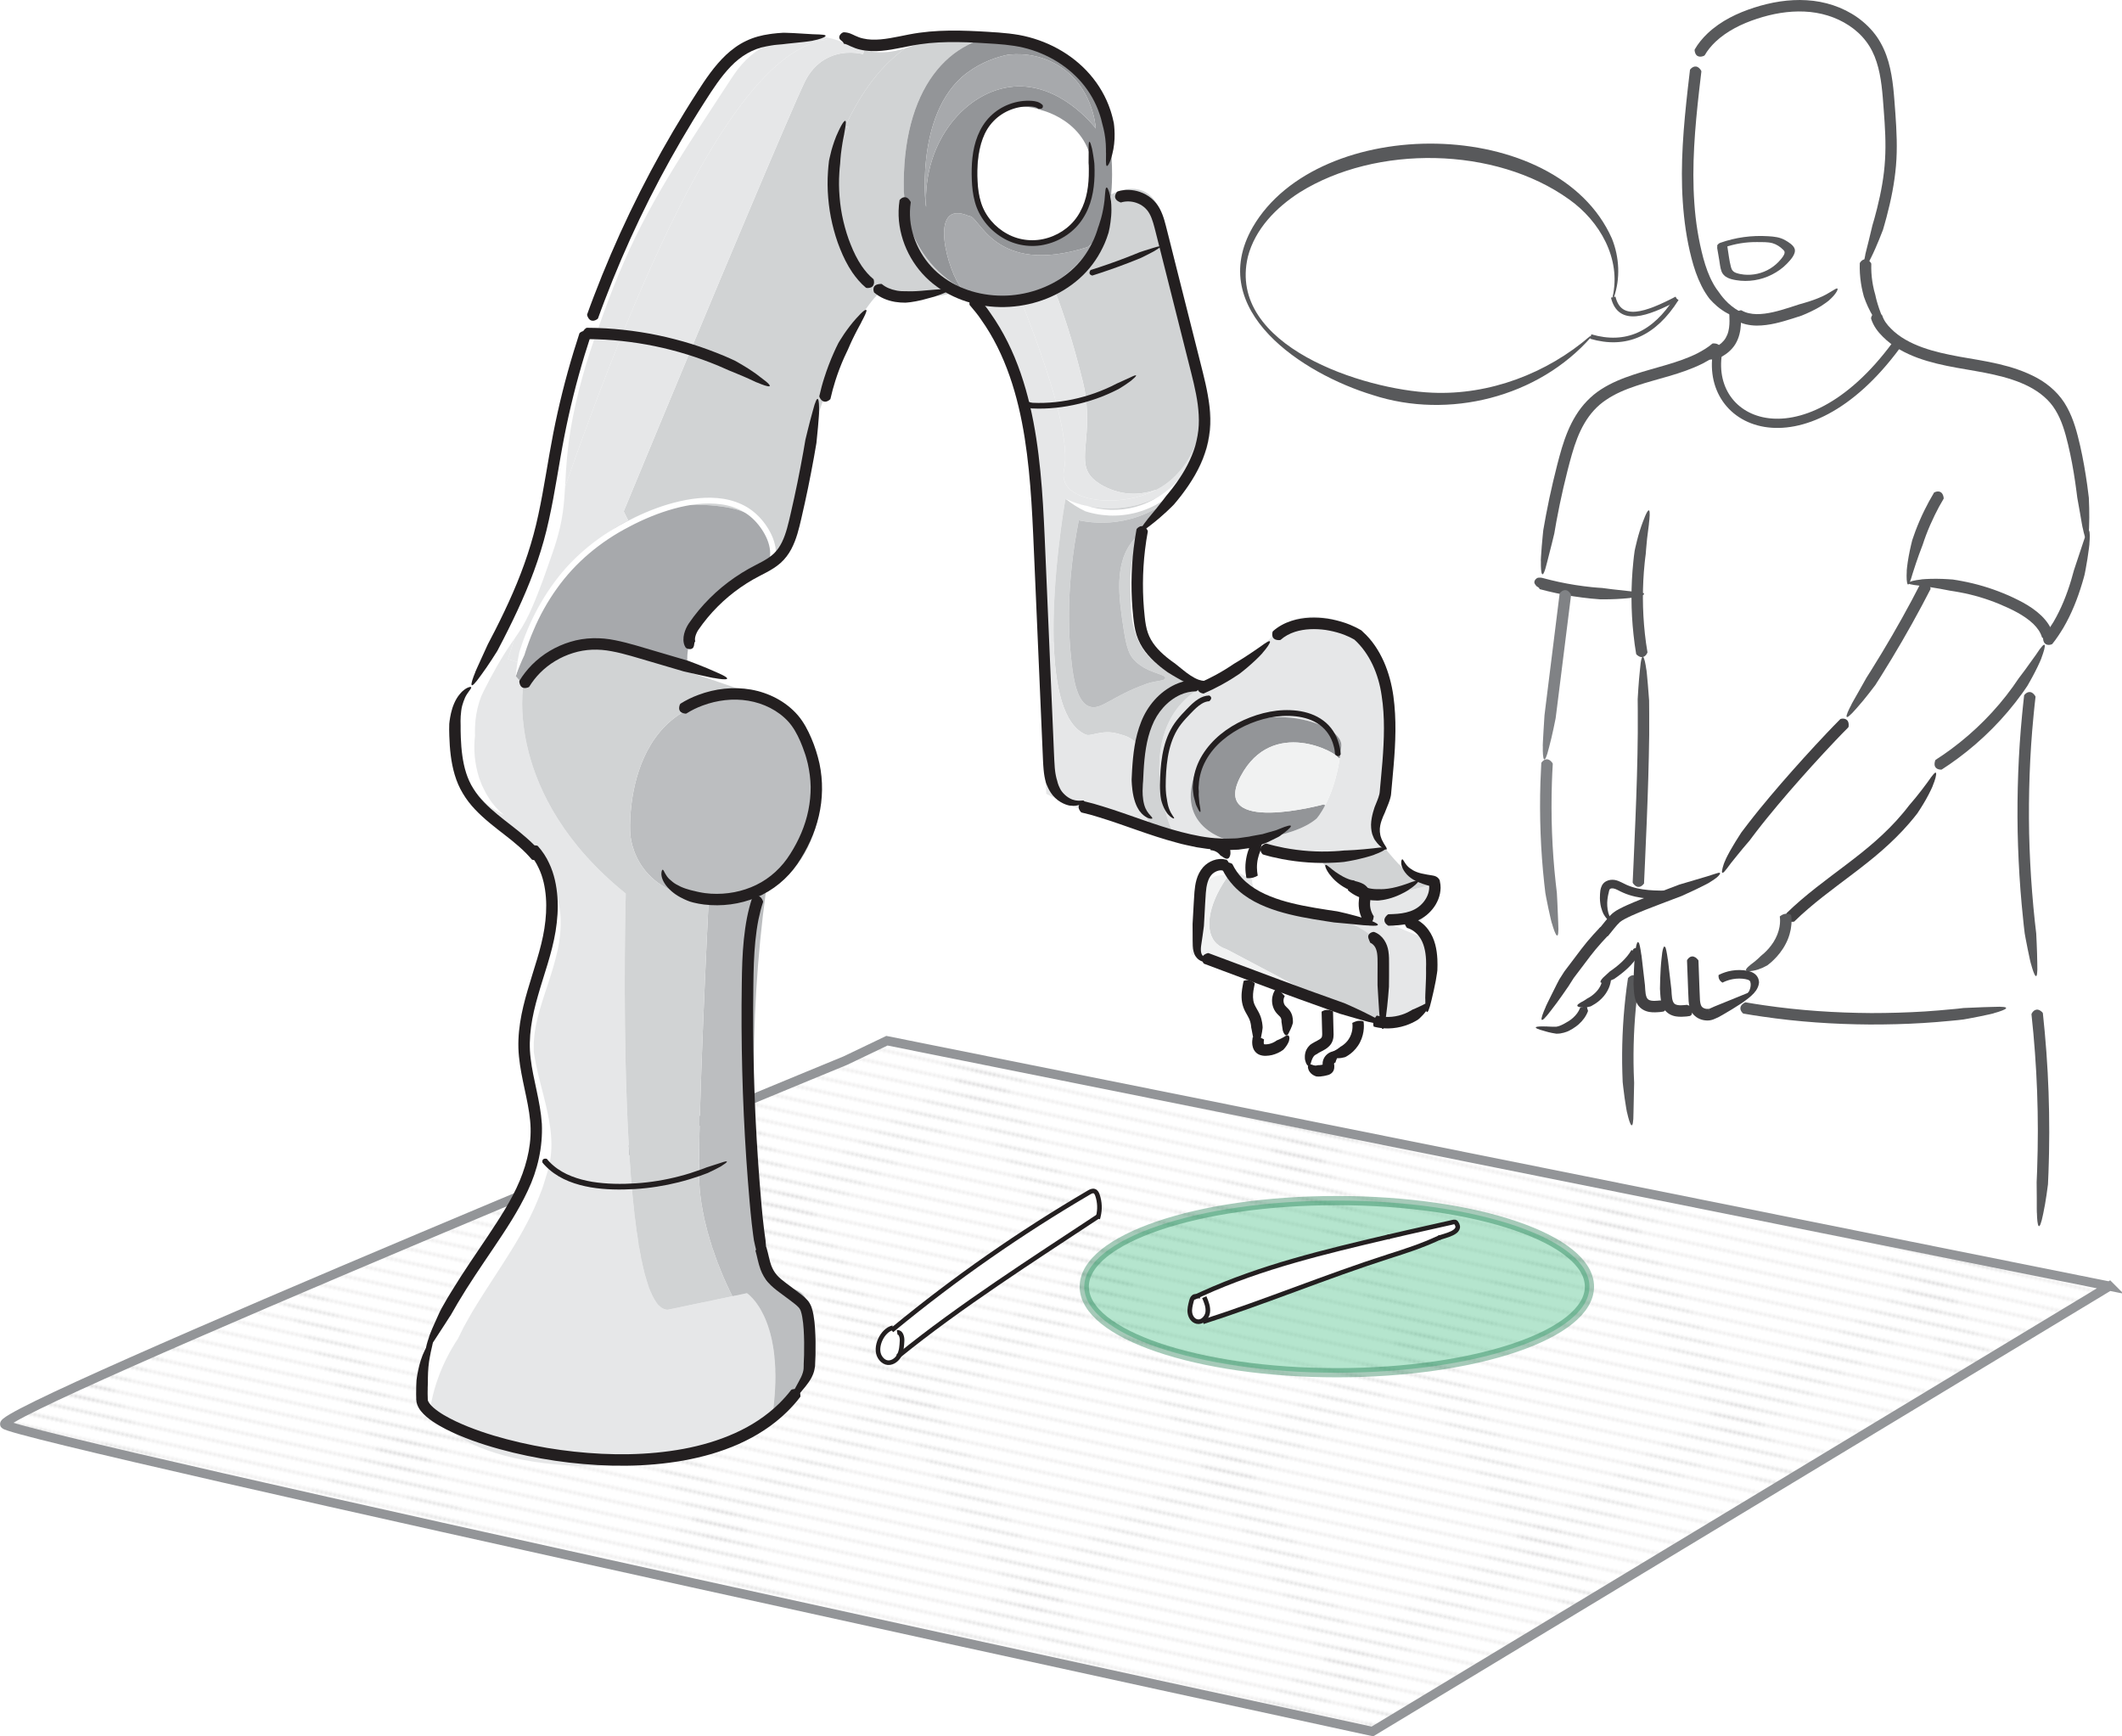 <?xml version="1.0" encoding="UTF-8"?><svg id="Layer_2" xmlns="http://www.w3.org/2000/svg" xmlns:xlink="http://www.w3.org/1999/xlink" viewBox="0 0 460.62 376.86"><defs><style>.cls-1,.cls-2{stroke:#231f20;}.cls-1,.cls-2,.cls-3,.cls-4,.cls-5{fill:none;}.cls-1,.cls-4,.cls-6,.cls-5,.cls-7{stroke-miterlimit:10;}.cls-8{fill:#808285;}.cls-8,.cls-9,.cls-10,.cls-3,.cls-11,.cls-12,.cls-13,.cls-14,.cls-15,.cls-16,.cls-17,.cls-18{stroke-width:0px;}.cls-2{stroke-linejoin:round;stroke-width:.3px;}.cls-9{fill:#58595b;}.cls-10{fill:#e6e7e8;}.cls-11{fill:#fff;}.cls-4,.cls-5{stroke:#58595b;}.cls-12{fill:#939598;}.cls-6{fill:url(#Diagonal_Lines);fill-opacity:.2;stroke:#939598;}.cls-6,.cls-5,.cls-7{stroke-width:2px;}.cls-13{fill:#a7a9ac;}.cls-14{fill:#231f20;}.cls-15{fill:#f1f2f2;}.cls-16{fill:#bcbec0;}.cls-17{fill:#d1d3d4;}.cls-18{fill:#414042;}.cls-7{fill:#2bb673;opacity:.35;stroke:#006838;}</style><pattern id="Diagonal_Lines" x="0" y="0" width="72" height="72" patternTransform="translate(-6355.53 -15254.95) rotate(-122.5) scale(.69)" patternUnits="userSpaceOnUse" viewBox="0 0 72 72"><rect class="cls-3" width="72" height="72"/><line class="cls-2" x1="64.52" y1="82.52" x2="82.52" y2="64.52"/><line class="cls-2" x1="64.52" y1="88.52" x2="88.52" y2="64.52"/><line class="cls-2" x1="64.52" y1="94.52" x2="94.52" y2="64.52"/><line class="cls-2" x1="64.52" y1="100.52" x2="100.52" y2="64.52"/><line class="cls-2" x1="64.52" y1="106.52" x2="106.52" y2="64.52"/><line class="cls-2" x1="64.52" y1="112.52" x2="112.52" y2="64.52"/><line class="cls-2" x1="64.52" y1="118.52" x2="118.52" y2="64.52"/><line class="cls-2" x1="64.52" y1="124.52" x2="124.52" y2="64.52"/><line class="cls-2" x1="64.52" y1="130.52" x2="130.52" y2="64.52"/><line class="cls-2" x1="64.52" y1="136.52" x2="136.52" y2="64.52"/><line class="cls-2" x1="64.52" y1="142.52" x2="142.52" y2="64.52"/><line class="cls-2" x1="64.52" y1="148.51" x2="148.52" y2="64.52"/><line class="cls-2" x1="70.52" y1="148.51" x2="148.52" y2="70.52"/><line class="cls-2" x1="-7.48" y1="82.52" x2="10.52" y2="64.52"/><line class="cls-2" x1="-7.48" y1="88.52" x2="16.52" y2="64.52"/><line class="cls-2" x1="-7.48" y1="94.52" x2="22.52" y2="64.52"/><line class="cls-2" x1="-7.48" y1="100.52" x2="28.52" y2="64.52"/><line class="cls-2" x1="-7.48" y1="106.52" x2="34.52" y2="64.52"/><line class="cls-2" x1="-7.48" y1="112.52" x2="40.52" y2="64.52"/><line class="cls-2" x1="-7.48" y1="118.52" x2="46.52" y2="64.52"/><line class="cls-2" x1="-7.48" y1="124.52" x2="52.52" y2="64.52"/><line class="cls-2" x1="-7.48" y1="130.52" x2="58.52" y2="64.52"/><line class="cls-2" x1="-7.48" y1="136.52" x2="64.52" y2="64.52"/><line class="cls-2" x1="-7.48" y1="142.52" x2="70.52" y2="64.52"/><line class="cls-2" x1="-7.48" y1="148.51" x2="76.52" y2="64.52"/><line class="cls-2" x1="-1.48" y1="148.51" x2="76.52" y2="70.52"/><line class="cls-2" x1="-79.48" y1="148.51" x2="4.52" y2="64.52"/><line class="cls-2" x1="-73.48" y1="148.51" x2="4.52" y2="70.52"/><line class="cls-2" x1="64.52" y1="10.52" x2="82.52" y2="-7.48"/><line class="cls-2" x1="64.52" y1="16.52" x2="88.52" y2="-7.48"/><line class="cls-2" x1="64.52" y1="22.52" x2="94.52" y2="-7.48"/><line class="cls-2" x1="64.52" y1="28.52" x2="100.52" y2="-7.48"/><line class="cls-2" x1="64.52" y1="34.52" x2="106.52" y2="-7.48"/><line class="cls-2" x1="64.52" y1="40.52" x2="112.52" y2="-7.48"/><line class="cls-2" x1="64.52" y1="46.52" x2="118.52" y2="-7.48"/><line class="cls-2" x1="64.52" y1="52.52" x2="124.52" y2="-7.48"/><line class="cls-2" x1="64.52" y1="58.52" x2="130.52" y2="-7.48"/><line class="cls-2" x1="64.52" y1="64.52" x2="136.52" y2="-7.48"/><line class="cls-2" x1="64.52" y1="70.52" x2="142.52" y2="-7.48"/><line class="cls-2" x1="64.52" y1="76.51" x2="148.52" y2="-7.48"/><line class="cls-2" x1="70.52" y1="76.51" x2="148.52" y2="-1.48"/><line class="cls-2" x1="-7.48" y1="10.52" x2="10.52" y2="-7.48"/><line class="cls-2" x1="-7.48" y1="16.52" x2="16.52" y2="-7.48"/><line class="cls-2" x1="-7.48" y1="22.52" x2="22.52" y2="-7.48"/><line class="cls-2" x1="-7.48" y1="28.52" x2="28.52" y2="-7.48"/><line class="cls-2" x1="-7.48" y1="34.52" x2="34.52" y2="-7.48"/><line class="cls-2" x1="-7.48" y1="40.52" x2="40.52" y2="-7.48"/><line class="cls-2" x1="-7.48" y1="46.52" x2="46.52" y2="-7.48"/><line class="cls-2" x1="-7.48" y1="52.52" x2="52.52" y2="-7.48"/><line class="cls-2" x1="-7.48" y1="58.52" x2="58.52" y2="-7.48"/><line class="cls-2" x1="-7.48" y1="64.52" x2="64.52" y2="-7.48"/><line class="cls-2" x1="-7.48" y1="70.52" x2="70.52" y2="-7.48"/><line class="cls-2" x1="-7.48" y1="76.51" x2="76.52" y2="-7.48"/><line class="cls-2" x1="-1.48" y1="76.51" x2="76.52" y2="-1.48"/><line class="cls-2" x1="4.52" y1="76.51" x2="76.52" y2="4.52"/><line class="cls-2" x1="10.52" y1="76.51" x2="76.52" y2="10.52"/><line class="cls-2" x1="16.52" y1="76.51" x2="76.52" y2="16.52"/><line class="cls-2" x1="22.52" y1="76.51" x2="76.52" y2="22.52"/><line class="cls-2" x1="28.52" y1="76.51" x2="76.52" y2="28.52"/><line class="cls-2" x1="34.52" y1="76.51" x2="76.52" y2="34.52"/><line class="cls-2" x1="40.52" y1="76.51" x2="76.52" y2="40.52"/><line class="cls-2" x1="46.52" y1="76.51" x2="76.52" y2="46.52"/><line class="cls-2" x1="52.52" y1="76.51" x2="76.52" y2="52.52"/><line class="cls-2" x1="58.52" y1="76.51" x2="76.52" y2="58.52"/><line class="cls-2" x1="64.52" y1="76.51" x2="76.52" y2="64.52"/><line class="cls-2" x1="-79.48" y1="76.51" x2="4.52" y2="-7.48"/><line class="cls-2" x1="-73.48" y1="76.51" x2="4.52" y2="-1.48"/><line class="cls-2" x1="-67.48" y1="76.51" x2="4.52" y2="4.52"/><line class="cls-2" x1="-61.48" y1="76.51" x2="4.52" y2="10.52"/><line class="cls-2" x1="-55.48" y1="76.51" x2="4.52" y2="16.52"/><line class="cls-2" x1="-49.48" y1="76.51" x2="4.52" y2="22.52"/><line class="cls-2" x1="-43.48" y1="76.51" x2="4.52" y2="28.52"/><line class="cls-2" x1="-37.48" y1="76.51" x2="4.52" y2="34.52"/><line class="cls-2" x1="-31.48" y1="76.51" x2="4.52" y2="40.52"/><line class="cls-2" x1="-25.48" y1="76.51" x2="4.52" y2="46.52"/><line class="cls-2" x1="-19.48" y1="76.51" x2="4.52" y2="52.52"/><line class="cls-2" x1="-13.48" y1="76.51" x2="4.52" y2="58.52"/><line class="cls-2" x1="-7.48" y1="76.51" x2="4.52" y2="64.52"/><line class="cls-2" x1="64.52" y1="4.51" x2="148.52" y2="-79.48"/><line class="cls-2" x1="70.52" y1="4.51" x2="148.52" y2="-73.48"/><line class="cls-2" x1="-7.48" y1="4.51" x2="76.52" y2="-79.48"/><line class="cls-2" x1="-1.48" y1="4.51" x2="76.52" y2="-73.48"/><line class="cls-2" x1="4.52" y1="4.51" x2="76.52" y2="-67.48"/><line class="cls-2" x1="10.52" y1="4.51" x2="76.52" y2="-61.48"/><line class="cls-2" x1="16.52" y1="4.51" x2="76.52" y2="-55.48"/><line class="cls-2" x1="22.52" y1="4.51" x2="76.52" y2="-49.48"/><line class="cls-2" x1="28.52" y1="4.51" x2="76.52" y2="-43.48"/><line class="cls-2" x1="34.52" y1="4.51" x2="76.52" y2="-37.48"/><line class="cls-2" x1="40.52" y1="4.51" x2="76.52" y2="-31.48"/><line class="cls-2" x1="46.52" y1="4.51" x2="76.52" y2="-25.48"/><line class="cls-2" x1="52.52" y1="4.51" x2="76.52" y2="-19.48"/><line class="cls-2" x1="58.52" y1="4.51" x2="76.52" y2="-13.48"/><line class="cls-2" x1="64.52" y1="4.51" x2="76.52" y2="-7.48"/><line class="cls-2" x1="-79.48" y1="4.51" x2="4.52" y2="-79.48"/><line class="cls-2" x1="-73.48" y1="4.51" x2="4.52" y2="-73.48"/><line class="cls-2" x1="-67.48" y1="4.51" x2="4.52" y2="-67.48"/><line class="cls-2" x1="-61.48" y1="4.51" x2="4.52" y2="-61.48"/><line class="cls-2" x1="-55.48" y1="4.51" x2="4.52" y2="-55.48"/><line class="cls-2" x1="-49.48" y1="4.51" x2="4.52" y2="-49.48"/><line class="cls-2" x1="-43.48" y1="4.51" x2="4.52" y2="-43.48"/><line class="cls-2" x1="-37.48" y1="4.51" x2="4.52" y2="-37.48"/><line class="cls-2" x1="-31.48" y1="4.51" x2="4.52" y2="-31.48"/><line class="cls-2" x1="-25.48" y1="4.51" x2="4.52" y2="-25.48"/><line class="cls-2" x1="-19.48" y1="4.51" x2="4.52" y2="-19.48"/><line class="cls-2" x1="-13.48" y1="4.51" x2="4.52" y2="-13.48"/><line class="cls-2" x1="-7.48" y1="4.51" x2="4.52" y2="-7.48"/></pattern></defs><g id="tabletop"><path class="cls-6" d="M457.9,279.14l-159.99,96.66S3.6,312.04,1.03,309.16s182.47-78.96,182.47-78.96l9.02-4.32,265.39,53.27Z"/><g id="Layer_21"><ellipse class="cls-7" cx="290.19" cy="279.26" rx="54.83" ry="18.68"/></g></g><g id="panda"><g id="colors"><path class="cls-17" d="M208.73,62.53c.07.08.13.14.19.19v.02s.03.05.03.05l-.2.17c-1.74.63-9.92,3.35-17.2-.12-.49-.24-.97-.5-1.45-.79-9.17-5.6-12.9-20.5-5.82-34.46l-.83-.08c3.53-7.7,7.89-13.34,13.05-17.02,2.01-.61,3.88-1.43,5.79-2.04,5.29-1.69,11.55-1.96,17.3-.91-13.61.01-23.91,11.8-23.4,34.07.21,1.48.14,3.05.44,4.69,1.71,7.26,6.27,13.21,12.1,16.23Z"/><path class="cls-10" d="M110.27,143.06l2.57.8c-.59,1.82-.86,2.92-.86,2.92l1.64,1.83s-4.42,23.85,22.21,45.33c0,0-2.46,90.2,9.1,90.33l14.05-2.93,3.16-.66s8.62,5.53,5.49,26.87l.07.09c-15.47,12.2-50.85,13.77-66.76,4.98-3.33-1.84-5.81-4.13-7.07-6.88-2.84-6.17.7-14.07,6.06-26.02,7.95-17.74,15.73-19.99,16.89-32.29.96-10.12-4.13-10.43-4.17-22.89-.05-17.4,9.87-21.58,6.73-32.18-3.09-10.45-13.77-9.89-18.13-20.86-3.97-10,.99-20.28,4.6-28.53,4.72-10.79,7.84-18.92,10.33-26.52l2.48.84c-2.79,8.29-5.59,16.9-8.39,25.77Z"/><path class="cls-10" d="M311.3,191.81c1.07-.38-2.2,7.92-3.08,8.25l-11.05.98-.15-5.73.04-.95c4.52.29,12.62-2.06,14.03-2.49l.21-.06Z"/><path class="cls-10" d="M311.04,204.39c-.36,4.95-.73,9.89-1.09,14.84-.96.75-5.24,3.97-10.53,2.98l.86-15.86s-1.66-4.47-9.69-6.86c0,0-17.69.42-23.6-9.92.23-.16.45-.4.63-.76l.08.04s2.52,1.28,4.11,2.05c-.61,6.35,17.55,6.84,17.55,6.84l7.81,3.3,11.05-.98-5.79.81c2.87,1.17,5.74,2.35,8.61,3.52Z"/><path class="cls-17" d="M300.85,184.36c5.38,6.65,8.42,7.98,10.24,7.51-1.41.43-9.51,2.78-14.03,2.49-.32,0-.61-.04-.89-.09-4.64-.79-9.19-7.29-9.3-7.29l-.02-.6c5.01-.1,10.64-.58,14-2.02Z"/><path class="cls-10" d="M263.09,148.02l-.17-.4c5.1-1.53,10.38-6.71,13.69-9.95,1.39-1.36,1.79-1.91,2.93-2.54,4.96-2.75,12.7-.98,17.02,3.52,2.72,2.83,3.37,5.97,4.3,10.85.85,4.48,1.61,11.54.1,20.43-.59,2.98-1.23,5.3-1.72,6.9-.45,1.52-.84,2.6-.56,4.01.33,1.67,1.41,2.85,2.17,3.52-3.36,1.44-8.99,1.92-14,2.02-5.42.1-10.12-.23-10.48-.28-.42-.05-1.08-.05-1.39-.88-.2-.54-.24-1.42.03-2.9l-.08-.48c3.83-.67,8.24-1.92,10.87-4.18,0,0,.84-.92,1.86-2.9,1.11-2.12,2.44-5.47,3.17-10.22.13-.82.23-1.69.32-2.6.56-5.86-23.14-11.93-30.61,3.25-7.21,14.64,6.66,17.35,7.03,17.42l-.11.98c-2.5-.24-7.59-1.24-12.89-2.4l.1-.48c-1.3-1.84-9.57-24.87,8.42-32.69Z"/><path class="cls-17" d="M300.28,206.35l-.86,15.86c-1.45-.28-2.65-.8-3.58-1.35-1.67-.62-3.35-1.23-5.02-1.85h0c-8.2-4.33-16.39-8.66-24.59-12.99-1.3-.43-2.06-1.06-2.53-1.63-2.4-2.91-1.17-8.93,3.3-14.82,5.91,10.34,23.6,9.92,23.6,9.92,8.03,2.39,9.69,6.86,9.69,6.86Z"/><path class="cls-12" d="M260.54,165.19c7.47-15.18,31.17-9.11,30.61-3.25-.09.91-.19,1.78-.32,2.6l-.37-.06c-.09-1.07-14.28-8.93-21.14,3.98s18,6.13,18,6.13l.34.17c-1.02,1.98-1.86,2.9-1.86,2.9-2.63,2.26-7.04,3.51-10.87,4.18-3.89.7-7.18.8-7.36.77-.37-.07-14.24-2.78-7.03-17.42Z"/><path class="cls-15" d="M290.46,164.48l.37.06c-.73,4.75-2.06,8.1-3.17,10.22l-.34-.17s-24.86,6.78-18-6.13,21.05-5.05,21.14-3.98Z"/><path class="cls-15" d="M290.81,219.01c-10.73-3.96-21.47-7.92-32.2-11.88,0-.44.14-10.7,2.49-14.5.4-.65.94-1.53,2.01-2.13,1.65-.94,2.89-.25,3.88-.93-4.47,5.89-5.7,11.91-3.3,14.82.47.57,1.23,1.2,2.53,1.63,8.2,4.33,16.39,8.66,24.59,12.99Z"/><path class="cls-17" d="M262.92,147.62l.17.4c-17.99,7.82-9.72,30.85-8.42,32.69l-.1.48c-1.33-.3-2.67-.6-3.99-.91-1.53-1.88-5.45-7.99-2.74-18.59.22-.87.49-1.76.8-2.69,3.55-10.45,10.32-10.57,10.32-10.57l.09-.47c.33.07.63.1.89.11.97.02,1.97-.14,2.98-.45Z"/><path class="cls-10" d="M261.38,83.35c1.22,4.37,1.65,5.85,1.53,8.54-.11,2.37-.59,4.61-1.36,6.7-12.78,18.3-30.27,9.74-30.27,9.74-.22,1.1-2.96,17.19-2.55,31.11l-2.97.12c-.57-13.85-1.14-27.69-1.71-41.54-1.4-10.54-4.99-22.39-13.17-32.89l-1.93-2.34-.04-.05v-.02c.29.26.55.36.76.27,1.37.63,2.8,1.09,4.27,1.37,2.43.46,4.92.43,7.38-.05l.04.24c8.96,22.46,10.56,32.62,9.63,37.31-.08.41-.37,1.78.3,3.11,2.17,4.25,12.63,4.95,19.64,1.37.24-.12.48-.25.71-.38,6.92-3.96,10.56-12.86,9.74-22.61Z"/><path class="cls-17" d="M261.38,83.35c.82,9.75-2.82,18.65-9.74,22.61-.23.13-.47.26-.71.38l-.02-.04c-1.22.45-4.43,1.44-8.29.41-.49-.13-3.51-.96-5.48-2.93-3.45-3.46-.14-8.26-1.51-18.02-.24-1.74-.74-3.63-1.74-7.4-1.78-6.69-3.75-12.32-5.45-16.69l-.03-.05c3.42-1.98,6.48-4.88,8.75-8.49,1.8-2.86,3.12-6.18,3.74-9.86l.29-1.08c3.01-1.5,5.04-1.33,6.27-.97,6.53,1.87,6.06,13.31,13.31,39.92.22.81.42,1.53.61,2.19v.02Z"/><path class="cls-17" d="M259.05,147.96l-.09.47s-6.77.12-10.32,10.57c-.31.93-.58,1.82-.8,2.69l-.91-.14c-1.31-1.4-2.34-1.81-4.43-2.35-3.38-.86-5.7.72-6.78.26-4.97-2.1-6.7-10.56-6.99-20.02-.41-13.92,2.33-30.01,2.55-31.11,0,0,17.49,8.56,30.27-9.74-.87,2.43-2.11,4.67-3.55,6.71l-.42-.29c-1.64,1.84-6.25,6.5-13.74,7.98-4.03.8-7.46.4-9.67-.06-2.72,13.75-2.34,24.25-1.54,31.09.41,3.55,1.22,8.53,3.96,9.37,2.45.76,4.73-2.28,12.28-4.97,2.14-.76,3.96-.54,4.08-1.25.16-.94-4.35-1.06-6.98-4.18-.68-.8-1.37-1.97-2.04-6.3-1.05-6.83-2.25-14.6,2.25-19.64.58-.65,1.13-1.11,1.42-1.34-.98,2.24-2.52,6.59-2.23,12.19.14,2.72-.39,8.7,3.09,13.49,2.36,3.25,7.72,6,10.59,6.57Z"/><path class="cls-16" d="M257.58,105.01l.42.29c-3.18,4.54-7.3,8.07-10.4,10.41-.29.23-.84.69-1.42,1.34-4.5,5.04-3.3,12.81-2.25,19.64.67,4.33,1.36,5.5,2.04,6.3,2.63,3.12,7.14,3.24,6.98,4.18-.12.71-1.94.49-4.08,1.25-7.55,2.69-9.83,5.73-12.28,4.97-2.74-.84-3.55-5.82-3.96-9.37-.8-6.84-1.18-17.34,1.54-31.09,2.21.46,5.64.86,9.67.06,7.49-1.48,12.1-6.14,13.74-7.98Z"/><path class="cls-10" d="M250.91,106.3l.02.04c-7.01,3.58-17.47,2.88-19.64-1.37-.67-1.33-.38-2.7-.3-3.11.93-4.69-.67-14.85-9.63-37.31l-.04-.24c2.44-.47,4.85-1.38,7.09-2.69l.03.05c1.7,4.37,3.67,10,5.45,16.69,1,3.77,1.5,5.66,1.74,7.4,1.37,9.76-1.94,14.56,1.51,18.02,1.97,1.97,4.99,2.8,5.48,2.93,3.86,1.03,7.07.04,8.29-.41Z"/><path class="cls-10" d="M246.93,161.55l.91.14c-2.71,10.6,1.21,16.71,2.74,18.59-5.75-1.33-11.04-2.69-12.76-3.34-3.88-1.45-7.45-3.02-10.71-4.64-.45-10.91-.9-21.83-1.35-32.74l2.97-.12c.29,9.46,2.02,17.92,6.99,20.02,1.08.46,3.4-1.12,6.78-.26,2.09.54,3.12.95,4.43,2.35Z"/><path class="cls-12" d="M231.02,12.06c12.19,8.74,10.37,28.32,10.17,30.13l-.29,1.08c-.62,3.68-1.94,7-3.74,9.86l-.27-.18c-.32.26-.58.62-.96.73-20.27,6.35-23.31-7.04-25.57-6.78-9.27-4.04-4.46,12.55-1.63,15.63-5.83-3.02-10.39-8.97-12.1-16.23-.3-1.64-.23-3.21-.44-4.69-.51-22.27,9.79-34.06,23.4-34.07h.02c4.3.78,8.31,2.3,11.41,4.52ZM237.04,40.37c1.68-13.57-10.95-16.45-10.95-16.45,0,0-12.17-5.22-13.86,11.48-1.69,16.71,11.55,17.4,11.87,17.55.31.16,11.26.99,12.94-12.58ZM237.87,27.89c-.08-.97-.83-8.98-7.83-13.48-4.82-3.1-9.78-2.71-11.32-2.52-2.22.47-5.58,1.5-8.84,3.95-11.89,8.93-8.74,31.15-8.85,28.85-.65-14.11,8.75-25.04,18.98-25.89,10.02-.83,17.25,8.3,17.86,9.09Z"/><path class="cls-13" d="M236.89,52.95l.27.18c-2.27,3.61-5.33,6.51-8.75,8.49-2.24,1.31-4.65,2.22-7.09,2.69-2.46.48-4.95.51-7.38.05-1.47-.28-2.9-.74-4.27-1.37-.32-.14-.63-.29-.94-.46-2.83-3.08-7.64-19.67,1.63-15.63,2.26-.26,5.3,13.13,25.57,6.78.38-.11.64-.47.96-.73Z"/><path class="cls-13" d="M230.04,14.41c7,4.5,7.75,12.51,7.83,13.48-.61-.79-7.84-9.92-17.86-9.09-10.23.85-19.63,11.78-18.98,25.89.11,2.3-3.04-19.92,8.85-28.85,3.26-2.45,6.62-3.48,8.84-3.95,1.54-.19,6.5-.58,11.32,2.52Z"/><path class="cls-17" d="M187.35,11.75l.22-.83c.25.06.52.12.8.17,3.11.58,5.72.14,8.13-.6-5.16,3.68-9.52,9.32-13.05,17.02l.83.08c-7.08,13.96-3.35,28.86,5.82,34.46.48.29.96.55,1.45.79l-.11.22c-6.04,5-11.68,20.84-13.08,24.69s-8.44,33.81-8.44,33.81c0,0-3.54,1.3-7.69,3.8l5.9-4.59s1.22-8.85-10.75-10.72c-8.34-1.3-15.27.08-21,2.94l-1-1.99c20.92-50.58,36.47-87.35,39.23-93.07.52-1.09,1.74-3.39,4.24-4.93,3.51-2.16,7.16-1.57,8.5-1.25Z"/><path class="cls-10" d="M187.57,10.92l-.22.83c-1.34-.32-4.99-.91-8.5,1.25-2.5,1.54-3.72,3.84-4.24,4.93-2.76,5.72-18.31,42.49-39.23,93.07l1,1.99c-14.54,7.27-21.32,24.08-23.54,30.87l-2.57-.8c2.8-8.87,5.6-17.48,8.39-25.77.85-2.5,1.69-4.96,2.53-7.4,20.05-58.11,39.86-98.78,58.2-101.28l.09-.48c3.71.72,5.05,2.05,8.09,2.79Z"/><path class="cls-10" d="M179.48,8.13l-.09.48c-18.34,2.5-38.15,43.17-58.2,101.28l-2.7-.93c2.89-9.96,5.24-20.21,9.36-35.8,0,0,22.92-59.46,39.48-64.17,6.57-1.87,11.81-.93,11.81-.93.12.02.23.04.34.07Z"/><path class="cls-16" d="M166.28,193.31c-3.38,1.7-7.51,2.52-12.44,2.05-.31-.03-.62-.06-.93-.1-16.05-2-16.12-14.56-16.12-14.78,0,0-1.95-33.31,29.84-28.54v-.2c1.76.62,2.79,1,2.79,1,0,0,9.74,9.27,8.67,21.17-.72,7.97-4.51,15.75-11.81,19.4Z"/><path class="cls-16" d="M173.5,280.3c4.17,2.6,2.98,14.28.19,20.16-1.28,2.7-3.34,5.1-5.99,7.18l-.07-.09c3.13-21.34-5.49-26.87-5.49-26.87l-3.16.66c-.58-1.11-6.86-13.43-7.2-25.19-.36-12.31,1.99-59.59,1.99-59.59l.07-1.2c4.93.47,9.06-.35,12.44-2.05-3.96,29.24-3.17,56.67.18,80.15.07.54-.42,2.37.58,3.91,1.5,2.32,4.6,1.78,6.46,2.93Z"/><path class="cls-13" d="M154.54,131.34c-3.48,3.63-5.98,8.22-5.23,13.71l-.22.68c-5.97-1.94-12.04-3.77-16.29-4.72-11.57-2.57-18.58,7.23-19.18,7.6l-1.64-1.83s.27-1.1.86-2.92c2.22-6.79,9-23.6,23.54-30.87,5.73-2.86,12.66-4.24,21-2.94,11.97,1.87,10.75,10.72,10.75,10.72l-5.9,4.59c-2.56,1.54-5.35,3.54-7.69,5.98Z"/><path class="cls-17" d="M166.64,151.74v.2c-31.8-4.77-29.85,28.54-29.85,28.54,0,.22.07,12.78,16.12,14.78.31.04.62.07.93.1l-.07,1.2s-2.35,47.28-1.99,59.59c.34,11.76,6.62,24.08,7.2,25.19l-14.05,2.93c-11.56-.13-9.1-90.33-9.1-90.33-26.63-21.48-22.21-45.33-22.21-45.33.6-.37,7.61-10.17,19.18-7.6,4.25.95,10.32,2.78,16.29,4.72,6.99,2.27,13.86,4.69,17.55,6.01Z"/><path class="cls-10" d="M118.49,108.96l2.7.93c-.84,2.44-1.68,4.9-2.53,7.4l-2.48-.84c.83-2.53,1.59-5,2.31-7.49Z"/></g><g id="vaaleat_ääriviivat"><path class="cls-11" d="M166.91,124.19l-.93-.82c.51-.61.88-1.3,1.07-2.06.19-.76.16-1.58.03-2.38-.28-1.61-1.07-3.16-2.06-4.52-1-1.37-2.24-2.55-3.7-3.37-1.46-.82-3.09-1.36-4.78-1.58-3.39-.47-6.89.02-10.23.94-3.35.92-6.6,2.27-9.69,3.9-6.22,3.21-11.71,7.75-15.75,13.45-2.03,2.83-3.74,5.9-5.09,9.12-.35.8-.67,1.61-.97,2.43-.16.41-.3.82-.44,1.23l-.32.95-.21.68c-.71,1.5-1.34,3.04-1.91,4.61.18-1.71.43-3.43.78-5.14l.1-.34.05-.17.27-.8c.55-1.67,1.21-3.31,1.93-4.92,1.46-3.21,3.23-6.28,5.34-9.12,4.19-5.71,9.91-10.2,16.18-13.38,3.13-1.6,6.42-2.94,9.85-3.83,3.42-.88,7.02-1.36,10.6-.81,1.78.29,3.54.88,5.12,1.81,1.57.95,2.92,2.25,3.97,3.72,1.05,1.47,1.89,3.14,2.21,5,.14.92.16,1.9-.07,2.84-.24.94-.72,1.82-1.34,2.56Z"/><path class="cls-11" d="M255.79,104.14l.94.81c-2.64,3.03-6.17,5.26-10.05,6.3-1.94.51-3.96.73-5.96.64-1-.06-2-.16-2.98-.37-.47-.08-1.03-.23-1.41-.33l-.71-.21c-1.56-.74-3.01-1.64-4.29-2.71,1.54.75,3.17,1.26,4.81,1.57l.76.22c.45.11.9.22,1.36.3.91.17,1.84.27,2.76.3,1.85.06,3.71-.16,5.5-.65,3.57-1,6.84-3.08,9.27-5.87Z"/><path class="cls-11" d="M178.37,2.83l-.46,4.96c-3.64-.34-7.3.08-10.51,1.49-3.23,1.39-5.91,3.76-7.98,6.77-.52.74-1.07,1.61-1.62,2.44l-1.64,2.5-3.27,5.01c-2.17,3.34-4.32,6.68-6.39,10.06-4.15,6.74-7.95,13.62-11.08,20.84-1.58,3.6-3.02,7.27-4.37,10.98-1.36,3.75-2.71,7.46-3.83,11.2-1.12,3.74-2.1,7.56-2.86,11.38-.77,3.82-1.24,7.65-1.49,11.55-.25,3.88-.3,8.09-1.27,12.28-.24,1.03-.5,2.07-.81,3.07l-.47,1.51-.49,1.43c-.65,1.9-1.32,3.8-2.01,5.7-.71,1.9-1.43,3.8-2.26,5.7-.81,1.89-1.81,3.87-3.01,5.65-1.19,1.77-2.29,3.27-3.29,4.92-1.02,1.63-1.96,3.34-2.89,5.05l-1.35,2.62c-.22.44-.36.78-.55,1.18l-.44,1.22-.35,1.27-.27,1.31-.19,1.33-.06.79c-.04.43-.06.86-.06,1.3,0,.43-.03.87.01,1.3-.35,3.01-.08,6.15.89,9.18.3.72.52,1.51.91,2.21l.54,1.09.64,1.04c.85,1.41,1.98,2.65,3.29,3.74-1.57-.76-3.08-1.78-4.33-3.06-1.33-1.22-2.42-2.68-3.4-4.23-.98-1.56-1.71-3.26-2.32-5.02-.58-1.77-.96-3.61-1.19-5.48l.02-1.56c0-.26.04-.52.05-.78l.05-.6c.03-.54.13-1.08.2-1.61.33-2.14.9-4.27,1.88-6.34.92-1.86,1.83-3.58,2.81-5.36.99-1.76,2.03-3.52,3.18-5.22l1.68-2.45c.52-.78,1.02-1.52,1.44-2.32,1.73-3.16,3.06-6.86,4.39-10.5.66-1.82,1.31-3.71,1.91-5.51.6-1.77,1.02-3.56,1.35-5.37.64-3.59.62-7.5.95-11.54.31-4.03.93-8.06,1.77-12,.85-3.94,1.85-7.81,3.06-11.65,1.21-3.84,2.56-7.55,3.93-11.27,1.36-3.74,2.87-7.44,4.5-11.1,3.24-7.32,7.14-14.34,11.33-21.08,2.09-3.38,4.22-6.71,6.38-10.01l3.24-4.95,1.62-2.47c.54-.81,1.07-1.65,1.7-2.53,2.45-3.5,5.95-6.56,10.04-8.27,4.08-1.75,8.55-2.2,12.78-1.81Z"/><path class="cls-11" d="M115.31,193.72l4.52-2.09c.99,2.33,1.72,4.83,1.84,7.37.12,2.52-.13,5.01-.65,7.34-1.03,4.67-2.74,8.87-3.9,13-.57,2.06-1.05,4.11-1.19,6.11-.05.5-.1,1.01-.07,1.5v1.34c.15.96.35,2.07.57,3.1.87,4.22,2.31,8.5,2.99,13.27.33,2.38.42,4.92-.04,7.46-.1.64-.29,1.23-.43,1.85l-.51,1.68c-.36,1.11-.64,2.24-1.12,3.32-1.65,4.41-3.91,8.49-6.3,12.36-2.39,3.88-4.92,7.58-7.23,11.32-.56.94-1.18,1.86-1.69,2.81l-.8,1.42-.4.71c-.06.11-.15.25-.19.34l-.08.15-1.22,2.47c-3.52,5.31-5.89,11.5-6.39,18.26-1.17-6.81-.35-14.25,2.19-20.96l.65-1.32.33-.66.2-.4.42-.74c.56-.99,1.1-2,1.68-2.96l1.76-2.88c2.39-3.78,4.87-7.41,7.1-11.11,2.23-3.7,4.21-7.47,5.65-11.4l.94-3.02c.32-1.02.53-1.89.65-2.84.25-1.86.12-3.85-.21-5.88-.66-4.07-2.04-8.29-2.95-12.8-.11-.57-.23-1.12-.32-1.7l-.14-.86-.09-.56v-.52s-.02-1.85-.02-1.85c0-.61.09-1.21.14-1.82.24-2.41.77-4.72,1.41-6.91,1.26-4.41,2.91-8.47,3.74-12.5.46-2.01.59-3.98.5-5.9-.08-1.93-.67-3.74-1.38-5.5Z"/></g><g id="_ääriviivat"><path class="cls-14" d="M125.77,72.37c.02-.06.03-.08.11-.14.51-.42,1.61-.87,2.22.7.01.03.04.16.04.22-.43,1.3-.84,2.6-1.24,3.91-1.77,5.82-3.24,11.73-4.41,17.69-1.17,5.96-1.99,12.05-3.34,18.09-1.3,6.07-3.38,11.98-5.9,17.62-1.25,2.83-2.61,5.6-4.01,8.34l-1.29,2.48s-2.01,3.24-3.62,5.38c-2.63,3.7-2.24,1.85-1.17-.74-.09.11.6-1.4,1.31-2.96.71-1.55,1.43-3.13,1.43-3.13l1.62-3.12c1.35-2.67,2.64-5.36,3.83-8.1,2.38-5.47,4.28-11.09,5.51-16.91,1.26-5.82,2.08-11.79,3.25-17.74,1.17-5.95,2.64-11.84,4.41-17.64.4-1.32.82-2.65,1.25-3.96Z"/><path class="cls-14" d="M117.35,184.96c.04.05.06.07.06.17.11.69-.14,1.8-1.78,1.5-.03,0-.15-.04-.19-.08-.83-.99-1.76-1.92-2.77-2.8-1.99-1.77-4.23-3.36-6.39-5.15-2.15-1.78-4.29-3.81-5.8-6.38-1.56-2.55-2.28-5.47-2.64-8.28-.18-1.42-.26-2.83-.31-4.22l-.03-1.34c0-.42,0-.84.02-1.27,0,0,.08-.99.38-2.33.29-1.33.94-3.01,1.9-4.12.78-.96,1.51-1.35,1.94-1.49.43-.15.58-.09.55.08-.06.34-.85,1.08-1.37,2.22.09-.1-.62,1.22-.8,2.8-.22,1.56-.13,3.24-.13,3.24,0,.38-.01.76,0,1.14l.04,1.45c.05,1.32.15,2.63.33,3.92.36,2.57,1.05,5.04,2.39,7.14,1.3,2.13,3.19,3.93,5.23,5.61,2.03,1.69,4.26,3.26,6.34,5.11,1.07.93,2.09,1.95,3.03,3.06Z"/><path class="cls-14" d="M149,154.86s-.07.04-.16.03c-.6-.04-1.84-.32-1.27-1.95.01-.03.07-.15.12-.2,1.23-.78,2.55-1.42,3.91-1.92,3.61-1.36,7.58-1.82,11.43-1.15,3.84.69,7.52,2.53,10.16,5.57,1.31,1.54,2.21,3.3,2.95,5.04.74,1.72,1.32,3.57,1.74,5.43.79,3.75.74,7.69-.14,11.41-.87,3.74-2.52,7.21-4.64,10.37-2.17,3.21-5.31,5.79-8.9,7.29-3.59,1.5-7.53,2-11.38,1.54l-1.11-.17-.63-.13c-.42-.08-.84-.19-1.26-.32,0,0-.24-.07-.64-.24-.4-.16-.94-.41-1.55-.74-1.21-.64-2.64-1.78-3.41-3.06-.67-1.08-.71-1.97-.62-2.41.08-.46.22-.55.34-.44.25.24.51,1.22,1.42,2.06-.02-.06.19.19.62.52.4.35,1.08.73,1.78,1.06,1.43.65,3.04.95,3.04.95.35.11.72.17,1.08.25.18.04.36.07.55.1l.65.1c.42.04.84.09,1.26.12,3.37.2,6.81-.43,9.83-1.91,3.03-1.47,5.57-3.83,7.36-6.71,1.87-2.93,3.26-6.12,3.94-9.48.34-1.68.51-3.38.5-5.09-.03-1.71-.26-3.4-.63-5.07-.21-.83-.42-1.66-.72-2.46-.26-.81-.6-1.63-.93-2.42-.69-1.57-1.51-3.04-2.59-4.23-2.21-2.41-5.37-3.96-8.66-4.51-3.31-.56-6.79-.13-9.95,1.05-1.22.45-2.38,1.02-3.48,1.71Z"/><path class="cls-14" d="M114.88,149.05s-.04.07-.13.1c-.54.23-1.78.56-2.02-1.16,0-.03,0-.17.02-.23.77-1.26,1.69-2.42,2.72-3.47,2.31-2.33,5.22-4.05,8.36-4.99,3.14-.97,6.59-.99,9.71-.34,3.15.63,6.05,1.6,9.01,2.45l6.86,2.02s3.56,1.31,6,2.43c4.17,1.78,2.29,1.8-.48,1.29.26.13-6.54-1.43-6.54-1.43l-6.99-2.06c-2.91-.83-5.79-1.79-8.63-2.31-2.84-.55-5.67-.47-8.37.38-2.69.83-5.19,2.32-7.17,4.32-.9.91-1.69,1.92-2.36,3.01Z"/><path class="cls-14" d="M150.91,139.18s0,0-.03.05c-.06.08-.1.18-.15.35-.03.15-.05.35-.09.56-.04.2-.12.42-.33.58-.21.15-.6.29-1.19.03-.04-.02-.23-.14-.3-.22-.35-.54-.45-1.12-.47-1.61-.01-.5.05-.95.16-1.37.22-.83.56-1.57,1.03-2.27,2.67-3.89,6.06-7.27,9.95-9.94.97-.67,1.97-1.29,3-1.87,1.03-.59,2.08-1.08,3.03-1.61.95-.53,1.82-1.09,2.52-1.77.69-.68,1.26-1.51,1.71-2.44.91-1.86,1.39-4.04,1.9-6.26.51-2.21,1-4.43,1.45-6.65.45-2.22.88-4.45,1.28-6.69l.45-2.61s.87-3.67,1.6-6.25c1.13-4.38,1.44-2.54,1.35.28.05-.14-.07,1.53-.22,3.24-.17,1.71-.34,3.45-.34,3.45l-.54,3.11c-.4,2.22-.83,4.43-1.28,6.64-.46,2.21-.94,4.41-1.45,6.6-.51,2.18-1.03,4.49-2.19,6.68-.58,1.09-1.35,2.13-2.31,2.99-.96.85-2.01,1.48-3.03,2.03-1.03.55-2.01,1.03-2.94,1.56-.94.54-1.86,1.12-2.75,1.74-3.56,2.48-6.67,5.6-9.12,9.17-.3.44-.54.97-.67,1.47-.14.49-.08.96,0,1.03Z"/><path class="cls-14" d="M114.87,185.26s-.05-.06-.05-.15c-.05-.58-.01-1.88,1.7-1.59.03,0,.17.05.22.09.99,1.12,1.84,2.38,2.45,3.73,1.12,2.34,1.62,4.87,1.81,7.36.19,2.5-.01,4.99-.4,7.43-.81,4.91-2.54,9.41-3.82,13.96-1.31,4.53-2.18,9.11-1.59,13.66.53,4.58,2.1,9.18,2.43,14.19.22,5.03-.93,10.04-3.05,14.48-2.08,4.46-4.78,8.5-7.45,12.47-2.68,3.97-5.37,7.89-7.78,11.96l-1.51,2.62s-.53.77-1.2,1.85c-.69,1.06-1.57,2.4-2.29,3.52-2.39,3.83-2.14,2.01-1.2-.67-.09.12.5-1.46,1.23-3.03.36-.79.71-1.58.98-2.18.29-.59.49-.98.49-.98l.6-1.05.3-.52.43-.75.93-1.52c2.47-4.05,5.16-7.93,7.77-11.82,2.58-3.89,5.16-7.79,6.92-11.99,1.75-4.17,2.75-8.69,2.28-13.14-.43-4.5-1.94-9.01-2.42-13.88-.51-4.94.54-9.82,1.87-14.35,1.31-4.56,2.96-8.97,3.65-13.44.35-2.24.5-4.51.33-6.74-.17-2.22-.63-4.42-1.57-6.37-.52-1.16-1.23-2.21-2.06-3.14Z"/><path class="cls-14" d="M163.29,194.99c.02-.06.03-.08.11-.14.53-.45,1.62-.83,2.21.72.01.03.04.15.03.21-.42,1.25-.74,2.53-1.01,3.84-1.19,6.11-1.06,12.54-1.14,18.93-.03,6.39.08,12.79.31,19.18.23,6.39.61,12.77,1.11,19.15.26,3.19.51,6.38.89,9.52l.2,1.56.17,1.19s.08.93.18,2.19c.11,1.26.29,2.84.43,4.16.31,2.21.32,2.94,0,2.79-.3-.15-.86-1.19-1.36-2.53,0,.15-.53-1.46-.97-3.15-.44-1.68-.8-3.42-.8-3.42l-.17-1.2-.3-2.43c-.35-3.16-.6-6.31-.85-9.46-.49-6.3-.84-12.61-1.07-18.93-.22-6.32-.32-12.64-.29-18.96.09-6.3-.05-12.68,1.19-19.08.28-1.39.63-2.78,1.08-4.14Z"/><path class="cls-14" d="M127.36,73.63c-.06,0-.08,0-.16-.06-.53-.36-1.35-1.27-.03-2.33.02-.02.14-.09.2-.1,1.4,0,2.8.06,4.19.13,5.04.31,10.05,1.08,14.93,2.36,2.44.62,4.85,1.38,7.22,2.25,1.19.42,2.35.91,3.52,1.38l1.19.52c.38.17.76.33,1.12.51,0,0,3.4,1.85,5.49,3.55,3.68,2.68,1.82,2.26-.74,1.16.11.11-1.38-.66-2.93-1.31-.77-.34-1.56-.67-2.15-.9-.59-.24-.99-.4-.99-.4l-2.35-1.03c-1.11-.45-2.23-.9-3.36-1.3-2.26-.81-4.55-1.53-6.88-2.12-4.65-1.2-9.42-1.93-14.21-2.22-1.35-.07-2.7-.12-4.06-.12Z"/><path class="cls-14" d="M129.78,69.12c-.02.06-.03.08-.11.13-.52.39-1.64.84-2.2-.76-.01-.03-.04-.16-.03-.22.47-1.3.94-2.6,1.44-3.89,4.73-12.42,10.5-24.45,17.24-35.91,1.7-2.86,3.42-5.7,5.23-8.49,1.79-2.78,3.69-5.64,6.24-8.06,1.28-1.19,2.73-2.27,4.37-3.04,1.63-.79,3.38-1.24,5.1-1.48l.57-.08.16-.02.31-.03.63-.07,1.25-.09s.97,0,2.26.07c1.26.07,2.86.17,4.2.25,2.22.06,2.94.12,2.75.42-.19.27-1.31.7-2.72.96.15.02-1.54.27-3.25.43-1.71.16-3.4.37-3.4.37-.38.03-.77.05-1.15.1l-.57.06-.14.02-.47.07c-.38.05-.76.12-1.13.2-3,.54-5.57,2.12-7.72,4.35-2.14,2.22-3.89,4.9-5.63,7.63-1.75,2.72-3.43,5.48-5.06,8.27-6.53,11.17-12.12,22.88-16.72,34.97-.5,1.28-.96,2.56-1.43,3.85Z"/><path class="cls-14" d="M195.24,43.52c.01-.06.02-.09.09-.16.46-.56,1.46-1.06,2.3.36.02.03.07.14.07.19-.2,1.25-.23,2.53-.12,3.8.48,4.98,3.26,9.74,7.39,12.62,4.12,2.95,9.41,4.17,14.49,3.77,5.08-.43,10.1-2.49,13.74-6.02,1.82-1.75,3.25-3.89,4.27-6.21l.32-.79c.08-.18.13-.36.2-.54.12-.36.26-.72.35-1.09,0,0,.32-.83.65-2.01.34-1.17.62-2.7.77-3.99.1-1.1.14-1.83.21-2.26.08-.43.18-.56.32-.47.26.19.67,1.33.84,2.78.02-.15.22,1.58.07,3.38-.07.89-.2,1.79-.32,2.47-.15.67-.24,1.12-.24,1.12l-.4,1.2-.23.59-.22.55-.44.95c-1.22,2.52-2.93,4.82-5.03,6.68-4.19,3.74-9.66,5.83-15.2,6.16-5.53.34-11.24-1.09-15.8-4.42-4.58-3.3-7.63-8.59-8.19-14.24-.13-1.47-.1-2.96.13-4.43Z"/><path class="cls-14" d="M243.33,43.94s-.06.02-.14-.02c-.26-.11-.64-.27-.91-.6-.25-.32-.42-.82.13-1.6.02-.03.13-.14.19-.17,1.59-.49,3.29-.42,4.82.1.91.31,1.77.78,2.51,1.4.75.62,1.38,1.43,1.82,2.25.89,1.67,1.22,3.36,1.62,4.91l2.39,9.45,4.77,18.9c.79,3.14,1.64,6.34,2.01,9.71.17,1.68.24,3.39.07,5.11-.19,1.71-.51,3.42-1.09,5.03-1.1,3.25-2.88,6.18-4.89,8.84l-.33.44-.1.12-.19.24-.39.49c-.26.33-.53.64-.79.95,0,0-.67.7-1.62,1.58-.95.88-2.19,1.95-3.26,2.76-3.57,2.82-2.67,1.15-.92-1.03-.12.08.97-1.18,2.03-2.49,1.07-1.31,2.09-2.68,2.09-2.68.26-.29.5-.6.74-.9l.36-.45.09-.11.12-.15.17-.23.69-.93c1.8-2.51,3.29-5.23,4.14-8.12.39-1.45.68-2.93.75-4.43.08-1.5-.03-3.03-.22-4.55-.41-3.06-1.24-6.11-2.02-9.22l-4.69-18.59-2.35-9.29c-.4-1.56-.74-3.06-1.39-4.24-.63-1.17-1.65-1.98-2.91-2.41-1.07-.36-2.25-.39-3.29-.07Z"/><path class="cls-14" d="M210.5,66.24s-.05-.06-.05-.16c-.07-.63.08-1.87,1.73-1.56.03,0,.16.05.2.09.91,1.09,1.83,2.16,2.61,3.35,2.84,4.01,4.99,8.46,6.57,13.06,1.59,4.6,2.64,9.35,3.38,14.12,1.47,9.55,1.71,19.16,2.14,28.68l1.23,28.61.31,7.15c.12,2.36.17,4.82.34,7.09l.08.73.02.14.04.28c.03.19.06.37.1.55.07.36.16.71.27,1.04,0,0,.15.84.65,1.78.46.92,1.54,1.93,2.64,2.34.94.33,1.62.25,2.04.23.41-.05.58,0,.54.16-.05.15-.33.45-.85.69-.52.24-1.29.36-2.1.25.08.03-.37,0-1.05-.25-.67-.24-1.55-.71-2.27-1.41-.76-.69-1.28-1.6-1.59-2.25-.32-.67-.46-1.14-.46-1.14-.12-.43-.21-.86-.29-1.28l-.1-.64-.02-.16-.08-.75c-.06-.61-.09-1.22-.12-1.81l-.61-14.07-1.22-28.13c-.42-9.38-.7-18.74-2.15-27.92-1.44-9.12-4.14-18.19-9.44-25.65-.73-1.12-1.61-2.13-2.46-3.15Z"/><path class="cls-14" d="M246.72,114.87c.01-.06.02-.08.09-.15.45-.49,1.48-1.07,2.29.4.01.03.06.15.06.21-.25,1.33-.45,2.66-.61,4-.58,4.85-.6,9.76-.06,14.61.13,1.21.31,2.36.67,3.39.35,1.03.91,1.99,1.61,2.87.7.89,1.55,1.68,2.46,2.44l.51.4.46.35.95.69s.72.58,1.71,1.38c.96.78,2.19,1.66,3.32,2.07.96.33,1.64.28,2.06.26.41-.04.58.02.53.18-.06.15-.34.44-.87.66-.53.23-1.29.32-2.08.22.08.03-.36,0-1.02-.2-.66-.18-1.51-.54-2.3-.96-.81-.43-1.54-.88-2.11-1.21-.56-.35-.94-.58-.94-.58l-.99-.73c-.34-.26-.59-.45-1.15-.93-.98-.83-1.92-1.77-2.73-2.84-.81-1.07-1.47-2.31-1.88-3.62-.4-1.31-.57-2.6-.7-3.84-.54-4.96-.51-9.98.08-14.93.17-1.39.38-2.78.63-4.16Z"/><path class="cls-14" d="M234.76,176.33c-.06-.02-.08-.02-.14-.1-.43-.47-1.03-1.55.5-2.27.03-.01.16-.05.22-.05l2.04.52,2.01.6c5.77,1.77,11.27,4.05,16.93,5.53,2.82.72,5.68,1.33,8.54,1.42.72.08,1.43.04,2.14.02.71-.04,1.43,0,2.12-.13l1.24-.18c.38-.07.77-.07,1.14-.19,0,0,.88-.16,2.09-.38.15-.03.31-.05.47-.08.15-.05.31-.1.47-.14.32-.1.66-.19,1-.29.67-.21,1.4-.34,1.98-.62,4.09-1.72,2.94-.44.55,1.27.06-.05-.23.25-.81.51-.58.28-1.36.67-2.16,1.06-.81.38-1.69.6-2.33.83-.32.11-.6.2-.79.26-.19.06-.3.09-.3.09l-2.84.4c-1.52.06-3.06.18-4.57.02-1.53-.05-3.01-.32-4.5-.54-1.46-.32-2.95-.59-4.37-1.01-5.77-1.53-11.21-3.78-16.73-5.47l-1.95-.58-1.96-.49Z"/><path class="cls-14" d="M259.69,147.56c.07,0,.09,0,.18.07.31.2.65.54.7.95.06.41-.17.89-.76,1.38-.02.02-.12.08-.17.09-1.17,0-2.36.26-3.46.76-2.79,1.29-5,3.83-6.14,6.79-1.21,2.99-1.6,6.33-1.8,9.71-.04.75-.09,1.53-.11,2.25,0,0-.1.9-.11,2.1-.01,1.2.15,2.69.63,3.78.42.92.93,1.4,1.21,1.72.29.31.35.47.19.53-.15.03-.56.02-1.05-.24-.5-.24-1.1-.7-1.57-1.35.03.08-.24-.27-.56-.88-.32-.61-.63-1.5-.83-2.4-.39-1.81-.4-3.64-.4-3.64l.1-2.01c.21-3.47.6-7.07,1.97-10.5,1.34-3.43,3.93-6.51,7.42-8.12,1.4-.63,2.95-1,4.54-.98Z"/><path class="cls-14" d="M261.34,150.52c-.06.02-.08.03-.18,0-.67-.1-1.71-.64-.95-2.13.01-.03.09-.14.13-.17,1.23-.53,2.43-1.12,3.61-1.76.7-.38,1.39-.78,2.07-1.2.64-.39,1.26-.8,1.88-1.22,0,0,.8-.46,1.86-1.13,1.06-.66,2.37-1.56,3.46-2.31,1.81-1.32,2.44-1.66,2.46-1.31,0,.33-.65,1.32-1.6,2.39.13-.08-1.03,1.17-2.34,2.33-1.29,1.18-2.72,2.26-2.72,2.26-.56.37-1.13.75-1.7,1.1-.72.44-1.45.87-2.18,1.27-1.24.68-2.51,1.3-3.81,1.86Z"/><path class="cls-14" d="M277.98,138.87s-.05.05-.14.05c-.29.03-.73.02-1.11-.17-.36-.2-.68-.59-.52-1.5,0-.03.05-.18.09-.23,1.17-1.06,2.58-1.8,4.02-2.26,2.62-.83,5.34-.86,7.94-.48,1.3.2,2.58.53,3.83.95.62.23,1.24.46,1.84.76.31.13.6.29.9.45l.47.26c.1.04.28.16.34.24l.2.2c2,1.78,3.47,4.07,4.54,6.45,1.06,2.4,1.72,4.94,2.08,7.48.7,5.09.47,10.17.05,15.14l-.33,3.72-.17,1.85-.04.47c-.02.21-.04.42-.09.6-.08.38-.18.72-.3,1.04-.05.15-.13.37-.15.43l-.06.15-.12.3-.23.57-.44,1.1s-.14.31-.36.8c-.2.49-.46,1.16-.61,1.91h0c-.18.88-.12,1.9.22,2.77.08.24.18.46.29.64.1.19.2.37.28.53.19.31.36.54.46.73.21.38.21.56.05.57-.3,0-1.44-.56-2.33-1.9.05.07-.26-.24-.5-.91-.32-.63-.47-1.62-.47-2.59h0c.02-1,.24-1.95.42-2.64.2-.68.34-1.12.34-1.12l.45-1.12.21-.53.05-.13.05-.14.07-.19c.09-.26.17-.51.22-.74.09-.35.12-1.09.18-1.66l.17-1.82.32-3.63c.37-4.82.55-9.65-.18-14.31-.66-4.64-2.59-9.12-5.9-12.12-.03-.03,0,0-.03-.02l-.16-.09-.37-.2c-.24-.14-.5-.25-.76-.37-.51-.25-1.05-.43-1.58-.63-1.09-.36-2.21-.62-3.34-.8-2.26-.31-4.6-.26-6.68.41-1.17.38-2.24.96-3.11,1.74Z"/><path class="cls-14" d="M266.15,186.57c.09.03.12.04.21.13.33.3.55.83.39,1.21-.13.41-.64.63-1.17.98-.02.01-.1.07-.13.07-.68-.23-1.81.18-2.45.9-.79.87-1.14,2.35-1.25,3.91-.12,1.59-.2,3.3-.29,4.94l-.13,2.3s-.12.91-.3,2.21c-.09.61-.19,1.31-.3,2.04-.09.66-.09,1.27.08,1.74.14.37.43.65.68.81.26.17.49.22.68.24.38.03.56,0,.52.19-.03.16-.41.54-1.09.53-.66,0-1.48-.34-2.04-1.17.05.09-.28-.33-.47-1.07-.2-.74-.19-1.69-.2-2.52-.01-1.72-.02-3.45-.02-3.45l.11-1.97c.1-1.67.17-3.28.3-5.01.16-1.71.44-3.7,1.89-5.37.6-.66,1.34-1.16,2.18-1.47.83-.31,1.82-.43,2.8-.14Z"/><path class="cls-14" d="M261.38,209.17c-.06-.02-.08-.03-.13-.11-.39-.52-.79-1.63.84-2.17.03,0,.16-.04.22-.03l3.86,1.44c7.86,2.93,15.7,5.91,23.64,8.71l2.16.78s3.48,1.52,5.85,2.77c4.06,2.02,2.18,1.93-.55,1.27.26.15-6.44-1.81-6.44-1.81l-5.74-2.06c-2.21-.8-4.42-1.57-6.62-2.4l-13.21-4.93-3.87-1.45Z"/><path class="cls-14" d="M297.46,204.61s-.04-.01-.06-.08c-.08-.21-.25-.54-.37-.94-.05-.2-.07-.43.05-.67.12-.23.38-.51.92-.64.04,0,.22-.03.3,0,1.93.71,2.86,2.61,3.08,4.18.16,1.01.14,1.95.14,2.81v2.61s-.02,2.3-.02,2.3c0,0-.27,3.78-.65,6.44-.54,4.5-1.09,2.7-1.38-.09-.05.29-.45-6.68-.45-6.68v-1.97s.01-2.61.01-2.61c0-.88,0-1.69-.11-2.4-.1-.56-.25-1.06-.51-1.43-.26-.39-.62-.69-.96-.81Z"/><path class="cls-14" d="M305.44,201.39s-.06-.02-.11-.09c-.16-.23-.39-.59-.43-1-.03-.4.12-.92,1-1.25.03-.01.18-.04.25-.03,1.59.47,2.99,1.5,3.93,2.82,1.41,1.94,1.82,4.23,1.93,6.34.04.81.03,1.62,0,2.42,0,0-.11.98-.35,2.27-.25,1.27-.58,2.85-.91,4.15-1.02,4.42-1.37,2.57-1.36-.24-.04.14.02-1.53.1-3.24.1-1.7.06-3.37.06-3.37.03-.63.02-1.25,0-1.87-.09-1.86-.49-3.67-1.46-4.99-.65-.91-1.59-1.6-2.65-1.91Z"/><path class="cls-14" d="M298.22,222.83s-.03,0-.05-.08c-.16-.41-.14-1.33.6-2.25.01-.02.07-.08.09-.08.03,0,.52.15,1.27.24.75.1,1.77.1,2.76-.08,1-.17,1.95-.51,2.63-.84.68-.33,1.09-.61,1.09-.61,0,0,.31-.11.73-.3.42-.18.95-.44,1.42-.66,1.48-.9,1.55-.12.97.98.06-.03-.33.57-.83,1.11-.25.27-.52.53-.72.73-.22.18-.36.3-.36.3,0,0-.51.35-1.35.74-.83.4-2.01.81-3.23,1.01-1.22.21-2.48.22-3.43.09-.95-.11-1.57-.3-1.61-.31Z"/><path class="cls-14" d="M265.27,188.63c-.03-.06-.04-.08-.02-.19.05-.73.6-1.7,2.09-1.02.03.01.13.08.17.12.55,1.13,1.26,2.16,2.12,3.07,2.16,2.32,5.22,3.75,8.39,4.75,3.2.99,6.58,1.57,9.98,2.1l2.27.34s3.72.78,6.29,1.68c2.18.71,2.76,1.17,2.47,1.34-.29.18-1.44.11-2.82,0,.14.05-1.5-.15-3.19-.3-1.7-.15-3.43-.31-3.43-.31l-1.96-.3c-3.44-.53-6.92-1.12-10.34-2.18-3.39-1.07-6.86-2.64-9.46-5.42-1.03-1.09-1.89-2.34-2.55-3.69Z"/><path class="cls-14" d="M274.17,185.46c-.06-.02-.08-.02-.14-.1-.45-.5-.92-1.57.62-2.24.03-.01.15-.05.21-.04,1.28.38,2.59.68,3.9.94,3.55.67,7.19.94,10.8.74.75-.03,1.49-.09,2.23-.17,0,0,.23,0,.62-.02.38-.02.92-.05,1.56-.08,1.25-.09,2.83-.22,4.14-.37,2.22-.3,2.94-.28,2.79.03-.16.28-1.2.86-2.54,1.33.15,0-1.47.53-3.17.92-1.7.42-3.47.68-3.47.68-.67.07-1.35.12-2.02.15-3.81.21-7.65-.06-11.4-.77-1.38-.28-2.77-.59-4.12-.99Z"/><path class="cls-14" d="M272.99,190.04s0,.02-.05.05c-.32.18-1.15.63-2.27.49-.02,0-.1-.02-.11-.04,0-.02-.11-.47-.17-1.12-.07-.66-.09-1.53.02-2.39.1-.86.3-1.7.51-2.32.21-.61.39-1.01.39-1.01,0,0,.17-.24.44-.52.27-.28.64-.61,1-.81,1.16-.72,1.26.07,1.14.77.04-.01-.09.39-.18.8-.09.41-.15.82-.15.82,0,0-.54,1.23-.67,2.57-.07.67-.06,1.34,0,1.84.05.5.13.84.13.86Z"/><path class="cls-14" d="M262.8,184.54s0,0-.02-.06c-.04-.35-.28-1.25-.05-2.33,0-.02.03-.09.04-.1.02,0,.35-.01.83.07.48.07,1.08.27,1.61.57.54.3,1,.69,1.31,1.03.31.34.47.6.47.6,0,0,.07.2.09.49.03.28.02.65-.09.94-.3.95-.95.61-1.31.41-.02.02-.19-.13-.38-.26-.19-.13-.38-.22-.38-.22,0,0-.08-.13-.25-.3-.16-.18-.41-.38-.69-.53-.28-.15-.58-.25-.8-.28-.22-.04-.37-.03-.38-.03Z"/><path class="cls-14" d="M269.94,212.93s0-.04.08-.06c.4-.17,1.35-.3,2.28.49.02.01.08.08.08.1,0,.02-.04.18-.1.46-.06.27-.13.65-.2,1.09-.13.88-.17,1.98.18,2.87.17.45.48.95.79,1.51.32.55.61,1.22.75,1.78.15.56.21,1.01.24,1.32.04.31.04.48.04.48,0,0-.03.46-.13,1.03-.1.58-.24,1.26-.38,1.82-.17.95-.32,1.3-.59,1.26-.25-.04-.59-.54-.78-1.18-.02.07-.2-.71-.32-1.45-.12-.75-.28-1.43-.28-1.43,0,0-.02-.59-.22-1.3-.1-.35-.26-.72-.54-1.21-.27-.49-.64-1.07-.92-1.82-.56-1.51-.44-3.04-.29-4.05.15-1.04.32-1.67.32-1.71Z"/><path class="cls-14" d="M276.81,214.85s.02-.03.09-.02c.22,0,.55.08.88.31.34.22.67.6,1.04,1,.01.01.06.07.06.08,0,.02-.16.21-.24.61-.09.39-.01.99.27,1.37.11.17.42.43.81.84.41.43.7,1.05.8,1.5.11.47.13.83.13,1.07,0,.24,0,.36,0,.36,0,0-.07.34-.22.72-.14.39-.34.82-.53,1.18-.25.6-.43.87-.69.85-.25-.01-.54-.38-.69-.87-.03.05-.14-.53-.2-1.06-.06-.54-.15-.97-.15-.97,0,0,0-.09,0-.23,0-.14-.02-.32-.07-.48-.06-.17-.09-.26-.26-.46-.17-.2-.59-.51-.98-1.07-.74-1.06-.85-2.34-.66-3.25.09-.46.23-.83.37-1.09.13-.26.23-.4.24-.42Z"/><path class="cls-14" d="M271.93,225.17s0-.03.07-.04c.38-.14,1.31-.14,2.29.41.02,0,.08.05.09.07-.06.33-.08.65-.05.85.04.23.05.16.04.17-.05-.01.1.05.38.04.28,0,.56-.05.84-.11.55-.14,1.09-.39,1.55-.74,0,0,.84-.32,1.53-.73.53-.36.84-.48,1.04-.31.19.16.24.59.1,1.07.05-.03-.15.52-.49,1.04-.33.52-.78.97-.78.97-.72.53-1.55.91-2.43,1.13-.44.1-.9.16-1.36.17-.45,0-1.08-.02-1.75-.43-.35-.23-.64-.54-.83-.91-.19-.36-.27-.7-.32-1.01-.08-.62-.02-1.14.06-1.62Z"/><path class="cls-14" d="M286.87,219.61s0-.03.06-.07c.35-.24,1.24-.59,2.33-.08.02,0,.09.05.1.08,0,.07.06,2.55.12,5.02,0,.37-.04.8-.19,1.26-.15.47-.43.9-.73,1.21-.62.63-1.21.89-1.61,1.11-.84.42-1.1.64-1.1.64,0,0-.23.08-.46.26-.25.18-.52.66-.69,1.17-.24.87-.42,1.23-.68,1.15-.25-.07-.54-.52-.69-1.18,0,.07-.22-.71.02-1.7.11-.49.4-.98.66-1.29.25-.31.44-.46.44-.46,0,0,.16-.12.44-.29.27-.17.65-.36,1.02-.56.37-.19.74-.41.89-.6.07-.1.12-.16.15-.28.03-.12.06-.31.06-.56-.06-2.39-.12-4.79-.13-4.86Z"/><path class="cls-14" d="M293.53,222.05s0-.02.05-.05c.33-.16,1.17-.66,2.3-.35.02,0,.1.04.11.06,0,.03.11.63.05,1.5-.05.87-.3,2.01-.83,3.02-.52,1.03-1.32,1.9-1.99,2.42-.68.53-1.19.77-1.19.77,0,0-.36.12-.85.2-.49.08-1.12.08-1.62-.03-.84-.15-1.05-.46-.97-.69.08-.24.42-.46.79-.67-.05-.02.41-.21.82-.47.42-.25.77-.57.77-.57,0,0,.35-.17.78-.53.45-.35.95-.92,1.29-1.6.35-.68.52-1.45.54-2.02.04-.58-.04-.97-.04-.99Z"/><path class="cls-14" d="M290.31,228.17s.04,0,.07.07c.11.21.16.55.04.94-.1.39-.38.83-.51,1.34,0,.02-.02.09-.02.1.01-.01-.12,0-.21.09-.1.09-.11.16-.1.14.12.63.09,1.33-.31,1.83-.24.3-.55.51-.93.63-.19.06-.39.11-.59.15l-.39.08c-.46.09-1,.16-1.59.1,0,0-.36-.08-.82-.37-.44-.28-.86-.79-.98-1.31-.13-.42-.03-.72.07-.86.12-.14.24-.17.37-.14.24.06.48.19.7.24,0-.03.23.08.48.08.23,0,.46-.1.48-.09.22.02.52-.01.85-.08l.18-.04v-.03c-.06-.92.39-1.71.96-2.2.57-.49,1.36-.81,2.25-.66Z"/><path class="cls-14" d="M117.76,252.33s-.03-.03-.03-.08c-.06-.34.07-.9.89-.75.01,0,.08.02.1.04.2.25.41.5.65.73.22.24.46.46.71.67,2.33,2.02,5.41,3.04,8.5,3.57,3.11.49,6.33.53,9.5.32,3.18-.21,6.34-.73,9.42-1.54,1.54-.39,3.06-.88,4.56-1.42l.74-.27c.19-.07.37-.14.56-.22,0,0,1.71-.55,3.05-.98,2.13-.74,1.46-.11.25.64.08-.01-.67.39-1.43.78-.78.38-1.57.76-1.57.76l-1.72.64c-1.52.52-3.05.99-4.61,1.38-3.11.78-6.3,1.28-9.5,1.48-3.2.18-6.43.16-9.63-.38-3.17-.56-6.4-1.63-8.94-3.83-.28-.23-.54-.48-.79-.74-.26-.25-.5-.52-.73-.81Z"/><path class="cls-14" d="M262.43,150.95s.05,0,.1.03c.17.09.35.26.38.46.04.2-.08.44-.35.7,0,.01-.06.05-.08.06-.55.02-1.11.22-1.64.55-.84.51-1.58,1.25-2.33,2.03-.75.78-1.48,1.55-2.12,2.37-1.28,1.64-2.09,3.59-2.58,5.64-.49,2.05-.67,4.19-.75,6.33-.04,1.07-.04,2.13.06,3.17l.05.39.04.29c.03.19.06.38.1.57,0,0,.05.45.18,1.03.13.59.38,1.3.69,1.86.26.47.49.75.6.94.11.19.12.27.03.28-.16.01-.71-.28-1.21-.85.03.08-.56-.61-.94-1.45-.4-.83-.61-1.73-.61-1.73l-.1-.62c-.03-.23-.05-.28-.1-.98-.09-1.1-.06-2.2-.02-3.27.09-2.15.29-4.33.82-6.47.52-2.13,1.43-4.23,2.82-5.98.68-.87,1.44-1.66,2.18-2.43.75-.77,1.53-1.57,2.54-2.19.64-.39,1.41-.7,2.24-.73Z"/><path class="cls-14" d="M291.04,163.61s0,.04-.02.09c-.14.31-.55.7-1.16.1-.01-.01-.05-.06-.06-.09l-.11-.97c-.04-.32-.15-.63-.22-.94-.47-1.78-1.51-3.37-2.99-4.45-1.47-1.1-3.32-1.65-5.19-1.87-3.76-.42-7.66.45-11.11,2.09-3.43,1.65-6.59,4.12-8.41,7.44-.91,1.64-1.46,3.48-1.55,5.34l-.04.52c-.01.1,0,.19,0,.29l.04.58s0,.11,0,.3c0,.19-.04.46,0,.76.09.61.07,1.41.22,2.04.42,2.19-.09,1.48-.67.15,0,.04-.07-.14-.19-.44-.09-.3-.2-.72-.31-1.15-.05-.22-.11-.43-.16-.64-.04-.21-.05-.4-.08-.57-.04-.34-.07-.56-.07-.56l-.04-.62c0-.1.01-.21.01-.31l.08-1.15c.22-2.02.93-3.97,1.98-5.68,2.12-3.45,5.42-5.98,9.01-7.6,3.6-1.61,7.61-2.51,11.62-2.01,1.99.25,3.99.9,5.65,2.15,1.67,1.23,2.86,3.09,3.37,5.07.08.35.21.7.25,1.06l.12,1.08Z"/><path class="cls-14" d="M221.74,87.54s-.04-.05-.04-.11c-.04-.22.04-.49.21-.59.18-.12.44-.07.77-.03.01,0,.06.01.07.02.2.31.79.52,1.39.59,3.26.16,6.72-.22,9.97-1.03,1.64-.4,3.25-.92,4.81-1.54.78-.31,1.55-.65,2.32-1.01l1.13-.57s.41-.18,1-.45c.58-.25,1.29-.61,1.91-.87,2.01-1.01,1.43-.3.33.6.07-.02-.62.47-1.33.96-.37.23-.74.47-1.01.65-.28.18-.47.28-.47.28l-.54.27c-.2.1-.28.15-.76.37-.77.37-1.57.7-2.36,1.02-1.6.62-3.24,1.13-4.9,1.53-3.35.8-6.72,1.19-10.25,1.02-.73-.11-1.62-.27-2.25-1.1Z"/><path class="cls-14" d="M237.13,59.79s-.04.01-.09,0c-.32-.08-.83-.4-.36-1.11,0-.01.05-.06.08-.08l1.95-.63c2.56-.85,5.1-1.78,7.6-2.79l1.06-.43s1.79-.61,3.07-.98c2.16-.68,1.46-.06.24.65.07-.02-.67.38-1.43.77-.78.39-1.55.77-1.55.77l-.92.38c-2.53,1.02-5.09,1.96-7.68,2.82l-1.97.64Z"/><path class="cls-14" d="M226.3,22.75s.04.05.05.11c.07.21.03.49-.13.62-.16.15-.42.12-.76.14-.01,0-.06,0-.07,0-.27-.29-.87-.47-1.49-.5-3.01-.22-6.12.97-8.22,3.15-2.13,2.18-3.11,5.28-3.4,8.37-.16,1.56-.16,3.14-.08,4.71.08,1.57.28,3.12.74,4.58.9,2.91,3.04,5.4,5.73,6.84,2.68,1.48,5.93,1.76,8.85.84,2.92-.89,5.49-2.9,6.93-5.61,1.5-2.69,1.93-5.88,1.9-9v-.58s-.01-.15-.01-.15v-.3s-.04-.6-.04-.6c0,0,0-1.85.02-3.2-.04-2.26.36-1.42.69-.04,0-.07.17.75.3,1.6.14.85.24,1.73.24,1.73l.03.61v.3s.02.56.02.56c0,.4,0,.8-.01,1.21-.09,3.2-.72,6.54-2.56,9.33-1.79,2.81-4.74,4.78-7.95,5.55-3.21.81-6.76.26-9.57-1.49-2.83-1.71-5.02-4.49-5.89-7.7-.44-1.59-.61-3.22-.67-4.82-.06-1.6-.04-3.21.14-4.82.35-3.19,1.44-6.51,3.83-8.9,2.36-2.36,5.74-3.64,9.08-3.4.73.07,1.59.18,2.3.89Z"/><path class="cls-14" d="M183.19,9.5s-.01,0-.04-.06c-.04-.18-.25-.44-.6-.68-.16-.13-.32-.29-.37-.56-.05-.26.07-.7.63-1.07.04-.03.23-.11.34-.13,1.19.04,1.87.48,2.5.76.56.25,1.09.47,1.69.59,2.43.58,5.18.09,7.93-.46,1.38-.28,2.81-.58,4.27-.78,1.45-.2,2.91-.33,4.36-.4,2.91-.14,5.8-.06,8.66.09,2.85.18,5.71.28,8.65.79,5.85,1.07,11.41,4,15.36,8.54,1.97,2.26,3.52,4.92,4.46,7.77l.09.27.06.21.05.15.09.31c.06.21.13.41.17.62.1.42.21.83.29,1.25,0,0,.15,1,.17,2.34.03,1.35-.14,3.04-.5,4.38-.27,1.14-.57,1.84-.8,2.22-.22.38-.37.45-.46.31-.18-.29-.1-1.43-.1-2.77-.05.14.05-1.47-.16-3.09-.18-1.62-.65-3.2-.65-3.2-.09-.36-.17-.73-.27-1.09l-.16-.54-.04-.13-.05-.16c-.02-.08-.05-.16-.08-.23l-.33-.93c-.96-2.46-2.4-4.72-4.21-6.65-3.63-3.86-8.66-6.39-13.92-7.21-2.64-.41-5.46-.52-8.23-.69-2.77-.14-5.53-.2-8.26-.06-1.36.07-2.72.2-4.06.4-1.33.19-2.68.48-4.06.75-1.38.28-2.8.54-4.28.67-1.47.13-3.02.11-4.56-.25-.75-.16-1.5-.45-2.2-.77-.6-.31-1.18-.53-1.39-.51Z"/><path class="cls-14" d="M180.27,86.55c-.01.06-.02.08-.09.14-.46.43-1.52,1.05-2.28-.47-.01-.03-.06-.16-.06-.22.31-1.38.67-2.74,1.11-4.08.58-1.82,1.26-3.61,2.04-5.36.32-.72.65-1.43,1.01-2.13,0,0,.49-.84,1.22-1.93.74-1.08,1.73-2.4,2.65-3.4,1.52-1.73,2.17-2.06,2.21-1.74.05.34-.47,1.37-1.12,2.58.11-.1-.73,1.32-1.47,2.82-.76,1.49-1.41,3.06-1.41,3.06-.28.58-.56,1.15-.82,1.74-.74,1.66-1.39,3.36-1.94,5.1-.41,1.28-.75,2.57-1.05,3.88Z"/><path class="cls-14" d="M189.81,63.55c-.05-.05-.08-.06-.11-.17-.13-.35-.17-.85.07-1.2.23-.36.71-.53,1.46-.56.03,0,.15,0,.19.03.84.72,1.96,1.18,3.14,1.4l.18.04c.66.11,1.36.14,2.06.12,0,0,.87.05,2.1-.02,1.23-.05,2.84-.26,4.17-.34,4.5-.4,2.88.5.19,1.37.14-.01-1.46.48-3.15.9-.85.2-1.74.37-2.43.46-.69.09-1.16.11-1.16.11-.72,0-1.44-.04-2.17-.16l-.23-.04c-1.52-.28-3.04-.88-4.3-1.95Z"/><path class="cls-14" d="M189.58,60.55s.06.05.07.14c.08.29.14.73-.02,1.12-.16.38-.53.73-1.43.7-.03,0-.17-.03-.23-.06-1.16-.97-2.12-2.12-2.96-3.33-1.1-1.62-1.95-3.36-2.65-5.12-.72-1.76-1.26-3.58-1.7-5.43-.44-1.85-.72-3.73-.88-5.62-.16-1.89-.18-3.79-.05-5.68.03-.79.14-1.58.22-2.36,0,0,.19-.96.52-2.24.36-1.27.88-2.85,1.48-4.07.95-2.1,1.49-2.6,1.61-2.3.16.32-.09,1.43-.32,2.79.06-.13-.32,1.46-.54,3.11-.25,1.64-.33,3.33-.33,3.33-.07.63-.14,1.26-.17,1.9-.12,1.77-.1,3.55.05,5.32.14,1.77.41,3.53.82,5.26.41,1.72.92,3.43,1.59,5.07.65,1.65,1.43,3.23,2.39,4.65.73,1.05,1.55,2.03,2.51,2.82Z"/><path class="cls-14" d="M301.45,200.92c-.06,0-.08,0-.17-.06-.57-.34-1.36-1.23-.08-2.33.02-.02.13-.09.19-.1,1.34-.03,2.65-.1,3.84-.39,1.25-.29,2.32-.81,3.19-1.63.87-.81,1.51-1.88,1.73-2.98.07-.3.09-.6.09-.89,0-.21,0-.15,0-.18,0-.03,0-.01,0-.02,0,0,.02-.01.01-.05.09,0-.23-.08-.48-.16-.26-.09-.56-.18-.88-.28-.64-.22-1.37-.51-2.08-.92-.7-.41-1.36-.97-1.8-1.58-.78-1.02-.89-1.9-.84-2.35.06-.46.2-.56.32-.46.24.22.59,1.19,1.56,1.91-.03-.06.21.17.66.43.44.26,1.13.54,1.89.71.38.09.77.17,1.16.23.42.07.82.14,1.16.19.65.08,1.08.35,1.31.62.23.27.29.47.29.47.3,1.4.19,1.97.06,2.81-.34,1.7-1.26,3.18-2.47,4.31-1.2,1.15-2.79,1.9-4.32,2.24-1.49.35-2.95.42-4.35.46Z"/><path class="cls-14" d="M298.17,198.8s.04.05.02.14c-.03.28-.09.69-.32,1.04-.23.33-.68.63-1.57.31-.03-.01-.17-.09-.22-.14-.9-1.39-1.3-3.11-1.11-4.75.04-.32.07-.58.07-.77,0-.25-.04-.3-.09-.4-.06-.08-.19-.21-.43-.33,0,0-.13-.09-.43-.24-.3-.15-.79-.33-1.46-.63-1.28-.59-2.71-1.65-3.6-2.74-.79-.9-1.13-1.6-1.28-2.02-.14-.43-.09-.59.07-.55.33.06,1.12.86,2.19,1.61-.09-.12,1.14.88,2.6,1.43.72.29,1.44.43,2.18.64.7.2,1.26.53,1.26.53.39.25.81.64,1.08,1.15.29.5.38,1.11.37,1.55,0,.42-.05.76-.08,1.04-.13,1.1.14,2.21.73,3.13Z"/><path class="cls-14" d="M293.59,191.05c.19.02.26.03.46.15.34.2.58.55.63.88.06.33-.08.62-.27.71-.19.1-.42.06-.66.07-.13.01-.25.07-.25.08-.04.02-.05.06-.02,0,0,0,.02-.06.02-.08,0-.02,0-.03,0-.04l.74-1.46c.81.72,1.85,1.21,2.98,1.44l.07.02c.65.13,1.33.19,2,.16,0,0,.83.07,2-.1,1.17-.14,2.66-.56,3.9-.99,2.08-.79,2.79-.97,2.71-.63-.08.32-.95,1.12-2.17,1.9.14-.05-1.31.88-3.04,1.51-.86.32-1.77.55-2.48.66-.71.12-1.2.13-1.2.13-.74,0-1.48-.06-2.21-.21l-.09-.02c-1.48-.31-2.95-.96-4.13-2.02l.62-2.15c.14-.02.28-.03.41-.02Z"/><path class="cls-14" d="M164,271.5c-.01-.05-.02-.07.02-.16h0s2.22-.79,2.22-.79c-.06.61-.51,1.62-2.14.88,0,0,0,0-.02,0h-.01s0,0,0,0h0s0,0,0,0h0s0,0,0,0l2.19-.77h0s.05.05.05.05c.03.03.06.07.08.1.42,1.42.62,2.78,1.04,3.89.3.77.68,1.45,1.22,2.06.54.62,1.18,1.12,1.96,1.71l2.27,1.7c.76.59,1.57,1.13,2.37,2,.38.38.79,1.15.94,1.65.18.55.3,1.06.39,1.56.18,1.01.28,1.99.34,2.97.13,1.96.14,3.89.1,5.82-.02.78-.05,1.56-.1,2.35,0,0,0,.06-.03.18-.02.13-.03.25-.09.51-.08.5-.31,1.15-.65,1.8-.69,1.3-1.8,2.5-2.62,3.5-1.34,1.71-1.55,2.39-1.78,2.1-.08-.14-.11-.53,0-1.06.1-.52.34-1.17.66-1.83-.13.11.78-1.42,1.48-2.82.34-.71.53-1.41.55-1.88.03-.5.02-1,.02-.98.04-.64.06-1.28.08-1.93.04-1.87.03-3.75-.09-5.59-.06-.92-.15-1.83-.31-2.69-.07-.43-.17-.85-.29-1.2-.06-.17-.12-.36-.19-.44-.04-.1-.14-.24-.26-.38-.48-.54-1.24-1.09-1.99-1.66l-2.3-1.71c-.73-.55-1.61-1.23-2.33-2.05-.73-.81-1.3-1.81-1.68-2.82-.54-1.47-.74-2.86-1.1-4.07Z"/><path class="cls-14" d="M171.74,301.68s.05-.06.14-.09c.59-.19,1.83-.33,1.87,1.38,0,.03-.01.17-.04.22-.86,1.15-1.83,2.21-2.85,3.22-3.04,2.99-6.67,5.3-10.51,7.01-3.85,1.71-7.9,2.84-12,3.58-8.21,1.46-16.58,1.39-24.78.45-4.11-.48-8.18-1.2-12.2-2.17-4.02-.98-8-2.17-11.85-3.81-1.92-.83-3.82-1.74-5.63-2.97-.9-.63-1.78-1.31-2.56-2.28-.38-.5-.75-1.09-.91-1.88-.03-.19-.06-.44-.07-.58v-.39s-.02-.78-.02-.78l.02-1.78.06-1.25s.11-.97.39-2.28c.27-1.3.76-2.93,1.39-4.17.51-1.06.96-1.67,1.25-2,.29-.33.44-.39.51-.23.14.34-.21,1.45-.48,2.75.07-.12-.34,1.42-.47,3.06-.15,1.63-.12,3.33-.12,3.33-.02.39-.04.77-.04,1.16v.58c-.01-.23-.03,1.52.02,2.07.04.41.58,1.14,1.24,1.7.67.58,1.45,1.12,2.26,1.6,1.65.97,3.43,1.79,5.25,2.52,3.65,1.46,7.47,2.56,11.33,3.45,3.86.89,7.79,1.55,11.73,1.97,7.88.85,15.89.83,23.64-.59,3.87-.72,7.66-1.82,11.21-3.42,3.55-1.59,6.85-3.73,9.6-6.43.93-.93,1.82-1.9,2.62-2.96Z"/></g></g><g id="human"><g id="Layer_17"><path class="cls-9" d="M371.69,74.59s.06-.05.15-.05c.59-.03,1.89.06,1.54,1.75,0,.03-.06.16-.1.21-1.13.98-2.41,1.72-3.68,2.4-4.75,2.37-9.8,3.27-14.46,4.85-2.33.78-4.57,1.71-6.51,3.04-1.95,1.29-3.51,3.05-4.7,5.09-1.2,2.04-2.03,4.33-2.71,6.69-.68,2.37-1.28,4.82-1.85,7.24-.56,2.43-1.07,4.88-1.52,7.33l-.46,2.64s-.87,3.66-1.56,6.24c-1.06,4.39-1.4,2.56-1.35-.26-.05.14.05-1.54.19-3.25.14-1.71.33-3.46.33-3.46l.58-3.23c.46-2.45.98-4.89,1.55-7.31.58-2.43,1.17-4.83,1.89-7.26.74-2.42,1.66-4.85,3.05-7.09,1.37-2.24,3.27-4.25,5.5-5.67,2.22-1.43,4.64-2.39,7.03-3.18,4.78-1.59,9.67-2.52,13.88-4.64,1.14-.61,2.27-1.26,3.21-2.09Z"/><path class="cls-9" d="M334.19,127.85s0,0,0,0c0,0,0-.02-.03-.1.04,0-.09-.17-.18-.23-.11-.08-.21-.13-.31-.21-.16-.06-.25-.22-.47-.52-.2-.26-.25-.76.31-1.22.04-.04.25-.16.35-.18.32-.04.66-.03,1,.06,1.15.3,2.29.6,3.44.84,2.39.52,4.82.9,7.26,1.15.75.07,1.5.14,2.25.18,0,0,.89.12,2.17.28,1.17.13,2.69.29,4.16.46,4.48.29,2.78.95-.04,1.38.15.02-1.54.2-3.27.28-1.73.09-3.51.06-3.51.06-.67-.04-1.34-.11-2-.17-2.53-.26-5.05-.64-7.54-1.18-1.2-.25-2.39-.55-3.56-.86,0,0,0,0-.04,0Z"/><path class="cls-9" d="M406.17,69.14c-.02-.07-.03-.1,0-.21.08-.37.34-.82.73-.97.4-.16.88,0,1.52.36.02.01.11.08.14.12.3,1.01,1.02,2.02,1.92,2.89,1.83,1.87,4.25,3.14,6.81,4.07,2.57.93,5.31,1.51,8.08,2.02,5.53.98,11.45,1.71,16.79,4.6,2.64,1.43,5.06,3.63,6.52,6.36,1.49,2.7,2.21,5.6,2.86,8.39.64,2.82,1.13,5.67,1.53,8.51l.35,2.75s.05.95.08,2.24c.03,1.29.03,2.91-.03,4.25-.1,4.54-.82,2.79-1.38.04-.01.15-.29-1.5-.58-3.18-.3-1.67-.6-3.38-.6-3.38l-.15-1.17-.3-2.19c-.4-2.74-.9-5.46-1.54-8.14-.64-2.68-1.39-5.29-2.75-7.49-1.32-2.2-3.36-3.86-5.7-5.08-2.34-1.22-4.96-2-7.63-2.61-2.67-.61-5.42-1.01-8.21-1.52-2.78-.51-5.59-1.12-8.34-2.12-2.72-1.01-5.44-2.42-7.59-4.6-1.06-1.04-2.05-2.31-2.55-3.94Z"/><path class="cls-8" d="M338.56,128.83c0-.06.01-.08.08-.15.42-.5,1.41-1.17,2.31.25.02.03.07.15.08.21l-.51,4.09-2.55,20.39-.29,2.28s-.72,3.72-1.43,6.31c-1.08,4.4-1.41,2.55-1.35-.26-.09.28.36-6.68.36-6.68l.24-1.96,2.54-20.39.51-4.09Z"/><path class="cls-9" d="M375.37,68.06s0-.04.06-.07c.34-.26,1.22-.66,2.32-.13.02,0,.09.06.11.08,0,.04.05.71.05,1.75,0,1.04-.1,2.52-.69,3.95-.28.7-.7,1.4-1.19,1.95-.48.55-.99.98-1.45,1.3-.46.33-.87.54-1.16.69-.3.13-.46.21-.46.21,0,0-.47.14-1.11.21-.64.07-1.45.05-2.09-.11-1.08-.23-1.32-.58-1.2-.8.13-.24.62-.4,1.16-.58-.06-.03.6-.17,1.21-.43.62-.25,1.17-.62,1.17-.62,0,0,.5-.2,1.14-.66.32-.23.66-.53.96-.89.3-.35.54-.78.74-1.26.39-.95.48-2.09.48-2.99,0-.9-.05-1.56-.05-1.59Z"/><path class="cls-5" d="M373.15,74.98c-4.41,17.1,18.24,27.39,38.44,0"/><path class="cls-9" d="M403.71,57.14c0-.06,0-.09.07-.17.38-.59,1.32-1.25,2.33.07.02.02.08.13.09.19-.04,1.3.03,2.6.23,3.88.03.26.07.52.13.78.13.71.3,1.42.51,2.11,0,0,.17.88.53,2.05.35,1.17.91,2.62,1.46,3.81.48.99.83,1.64.98,2.05.16.41.13.58-.04.56-.33-.03-1.26-.8-2.15-1.94.06.15-.99-1.24-1.82-2.83-.85-1.57-1.44-3.32-1.44-3.32-.18-.67-.35-1.34-.48-2.03-.06-.29-.11-.58-.15-.87-.22-1.43-.31-2.89-.26-4.34Z"/><path class="cls-9" d="M357.61,141.52c0,.06.01.08-.03.17-.26.58-1.02,1.54-2.29.42-.02-.02-.11-.12-.13-.18-.23-1.38-.43-2.77-.57-4.16-.58-5.27-.59-10.61-.04-15.88.08-.77.16-1.55.28-2.32,0,0,.18-.95.51-2.21.31-1.26.79-2.83,1.27-4.09,1.59-4.28,1.67-2.35,1.32.39.05-.14-.19,1.5-.39,3.18-.18,1.68-.3,3.39-.3,3.39-.1.64-.15,1.28-.23,1.93-.53,5.1-.51,10.26.04,15.36.14,1.34.33,2.68.56,4.02Z"/><path class="cls-9" d="M366.84,15.19c0-.06.01-.08.08-.15.41-.5,1.4-1.18,2.32.24.02.03.07.15.08.21l-.48,4.09c-.92,8.17-1.63,16.37-1.05,24.49.27,4.05.91,8.07,1.95,11.97.53,1.93,1.19,3.8,2.13,5.48l.23.41.15.24c.1.16.2.32.3.47.21.31.43.61.66.9,0,0,.47.73,1.27,1.59.79.88,1.96,1.82,3.07,2.42.95.49,1.63.71,2.02.89.4.17.51.3.38.42-.24.21-1.5.37-2.97-.05.14.09-1.63-.42-3.15-1.5-1.55-1.03-2.78-2.51-2.78-2.51-.26-.34-.51-.7-.74-1.06l-.34-.54-.25-.44c-.14-.23-.26-.48-.38-.72-.97-1.93-1.64-3.95-2.16-5.97-1.05-4.02-1.62-8.14-1.9-12.25-.56-8.24.18-16.44,1.08-24.52l.48-4.11Z"/><path class="cls-9" d="M376.75,69.49c-.06-.04-.09-.05-.14-.15-.18-.34-.3-.81-.14-1.19.16-.38.62-.66,1.35-.8.02,0,.14-.02.19,0,.95.57,2.11.81,3.33.83,2.3.01,4.69-.67,7.09-1.43.73-.23,1.44-.46,2.15-.7,0,0,3.57-.9,5.82-2.14.95-.53,1.55-.93,1.93-1.14.38-.21.55-.21.56-.04.02.33-.63,1.38-1.76,2.35.15-.06-1.23,1.07-2.81,1.91-1.57.86-3.24,1.51-3.24,1.51-.64.22-1.28.42-1.91.62-2.44.76-5.03,1.55-7.86,1.55-1.52-.02-3.15-.33-4.57-1.18Z"/><path class="cls-9" d="M370.02,12s-.04.07-.12.1c-.27.13-.7.26-1.11.17-.41-.09-.81-.4-.94-1.28,0-.03,0-.18.01-.24.75-1.31,1.72-2.47,2.79-3.49,2.91-2.75,6.5-4.44,10.13-5.61,3.64-1.17,7.5-1.84,11.4-1.6,3.89.22,7.8,1.46,11.03,3.75,1.62,1.15,3.06,2.56,4.22,4.21,1.14,1.66,1.95,3.51,2.49,5.39,1.07,3.78,1.22,7.58,1.51,11.25.26,3.71.46,7.49.13,11.3-.32,3.79-1.08,7.51-2.04,11.13l-.45,1.63-.34,1.18s-1.35,3.58-2.56,5.98c-1.94,4.1-1.88,2.22-1.28-.52-.07.13.35-1.49.76-3.14.39-1.65.8-3.33.8-3.33l.33-1.13.16-.57.52-1.98c.87-3.48,1.52-7,1.72-10.54.22-3.54,0-7.13-.28-10.75-.27-3.63-.49-7.22-1.56-10.49-.52-1.63-1.28-3.15-2.29-4.47-1.01-1.33-2.27-2.48-3.69-3.41-2.84-1.88-6.22-2.88-9.67-3.03-3.46-.16-6.96.46-10.3,1.56-3.34,1.09-6.54,2.67-9,4.99-.92.88-1.73,1.85-2.35,2.93Z"/><path class="cls-9" d="M374.27,53.71c2.31-.81,4.73-1.2,7.18-1.17,1.06.01,2.3-.04,3.33.25.83.24,1.66.78,2.26,1.39.22.22.36.35.34.66-.04.53-.53,1.09-.86,1.49-.64.78-1.42,1.44-2.28,1.97-1.7,1.04-3.71,1.5-5.69,1.3-.54-.06-1.1-.16-1.62-.34-.69-.23-1.02-.61-1.2-1.32-.4-1.51-.55-3.13-.81-4.67-.14-.81-2.32-.28-2.17.58s.29,1.72.44,2.57c.14.8.2,1.66.48,2.43.49,1.37,1.89,1.74,3.2,1.96,2.63.44,5.41,0,7.78-1.22,1.19-.61,2.3-1.38,3.23-2.35.69-.72,2.02-2.08,1.69-3.21-.24-.81-1.34-1.48-2.02-1.87-1.18-.69-2.42-.81-3.75-.89-3.57-.22-7.03.25-10.41,1.44-.34.12-.85.55-.56.94.3.41,1.08.19,1.45.06h0Z"/><path class="cls-9" d="M419.76,106.98c.03-.05.04-.07.14-.11.6-.31,1.76-.49,2.01,1.17,0,.03,0,.16-.01.21-.69,1.15-1.34,2.33-1.92,3.54-.7,1.43-1.34,2.89-1.9,4.37-.27.7-.5,1.41-.74,2.12,0,0-.08.21-.22.58-.15.36-.34.87-.55,1.46-.43,1.18-.93,2.68-1.33,3.94-.62,2.15-.91,2.81-1.14,2.55-.21-.26-.29-1.44-.2-2.86-.05.14.11-1.56.43-3.27.31-1.72.76-3.45.76-3.45.21-.64.43-1.28.67-1.91.59-1.57,1.25-3.1,1.99-4.6.62-1.27,1.3-2.5,2.02-3.71Z"/><path class="cls-9" d="M445.64,137.63c.02.07.03.1,0,.2-.09.36-.34.8-.72.96-.38.17-.9.05-1.53-.34-.02-.01-.12-.08-.14-.12-.29-1.06-.99-2.04-1.86-2.9-1.98-1.9-4.73-3.21-7.45-4.35-2.74-1.13-5.6-1.98-8.52-2.52-.73-.15-1.47-.25-2.21-.37,0,0-.22-.04-.61-.12-.38-.08-.91-.19-1.53-.29-1.23-.23-2.8-.45-4.11-.63-2.22-.24-2.93-.42-2.7-.69.22-.24,1.37-.54,2.79-.69-.15-.03,1.55-.16,3.3-.15,1.75.01,3.54.16,3.54.16.67.11,1.34.2,2,.34,3.08.58,6.1,1.47,9,2.66,1.46.59,2.86,1.26,4.26,2.01,1.4.78,2.76,1.68,3.98,2.85,1.08,1.06,2.07,2.38,2.52,3.99Z"/><path class="cls-9" d="M445.46,139.77s-.05.07-.15.09c-.64.24-1.79.24-1.83-1.43,0-.03.01-.16.04-.21.83-1.02,1.55-2.13,2.24-3.25,1.64-2.81,2.87-5.87,3.82-9.04.21-.72.42-1.44.61-2.17,0,0,1.07-3.22,2.02-6.08,1.36-4.31,1.57-2.46,1.33.35.05-.14-.15,1.53-.42,3.24-.26,1.71-.62,3.45-.62,3.45-.16.65-.36,1.29-.55,1.94-.99,3.3-2.28,6.56-4.05,9.59-.74,1.22-1.52,2.42-2.43,3.54Z"/><path class="cls-9" d="M416.83,126.74c.03-.05.04-.07.13-.12.56-.32,1.73-.62,2.09,1.03,0,.03.02.16,0,.22l-1.92,3.67c-2.76,5.17-5.71,10.24-8.82,15.2l-1.24,1.95s-2.27,3.06-4.08,5.05c-2.98,3.43-2.41,1.62-1.09-.84-.1.1.73-1.34,1.57-2.82.84-1.49,1.69-3,1.69-3l1.05-1.66c3.08-4.92,6-9.94,8.73-15.05l1.9-3.64Z"/><path class="cls-9" d="M421.51,167c-.05.03-.07.05-.17.04-.67.01-1.79-.33-1.28-1.94,0-.03.06-.15.11-.19,1.14-.72,2.24-1.5,3.33-2.29,5.13-3.8,9.69-8.37,13.42-13.55.44-.61.85-1.24,1.28-1.85,0,0,.56-.74,1.32-1.75.71-.99,1.62-2.25,2.44-3.39,2.44-3.77,2.19-1.97,1.18.71.09-.12-.57,1.45-1.37,2.99-.79,1.55-1.69,3.08-1.69,3.08-.38.55-.75,1.12-1.15,1.66-3.89,5.39-8.62,10.15-13.96,14.1-1.13.83-2.28,1.64-3.46,2.39Z"/><path class="cls-18" d="M399.46,156.09s.06-.06.16-.07c.65-.15,1.82-.04,1.66,1.63,0,.03-.03.16-.06.21-.96.95-1.91,1.94-2.85,2.93-3.41,3.6-6.75,7.29-10.01,11.05-1.62,1.88-3.22,3.78-4.78,5.7-.77.97-1.56,1.93-2.3,2.91l-.77,1.01c-.25.32-.49.64-.72.96,0,0-.6.7-1.43,1.68-.79.98-1.82,2.2-2.63,3.24-.35.44-.62.81-.83,1.11-.22.3-.41.53-.56.69-.31.32-.46.38-.53.22-.06-.15,0-.51.12-1.01.12-.5.34-1.14.65-1.77-.1.12.65-1.43,1.55-2.91.43-.76.91-1.49,1.26-2.05.35-.56.59-.93.59-.93l1.6-2.1c.75-.99,1.54-1.93,2.3-2.9,1.56-1.91,3.15-3.8,4.76-5.66,3.23-3.72,6.53-7.37,9.92-10.95.95-1,1.91-2,2.9-2.99Z"/><path class="cls-18" d="M389.55,199.97s-.06.06-.16.07c-.62.12-1.85.05-1.65-1.64,0-.03.04-.16.07-.21,1.01-.98,2.04-1.92,3.1-2.83,4.27-3.67,8.86-6.82,13.14-10.25,2.14-1.71,4.19-3.5,6.1-5.43.96-.96,1.87-1.96,2.74-2.99l.44-.52.37-.46.73-.93s.15-.17.4-.47c.26-.29.61-.7,1-1.19.8-.96,1.75-2.23,2.54-3.29,1.27-1.84,1.76-2.37,1.89-2.05.11.31-.17,1.46-.73,2.78.09-.12-.6,1.44-1.47,2.97-.86,1.52-1.87,3.01-1.87,3.01l-.76.96-.98,1.17c-.92,1.05-1.86,2.08-2.85,3.05-1.97,1.96-4.07,3.78-6.23,5.49-4.3,3.43-8.78,6.52-12.85,10.02-1.03.88-2.03,1.79-2.99,2.73Z"/><g id="Layer_20"><path class="cls-8" d="M334.57,165.63c0-.06,0-.08.07-.16.38-.53,1.33-1.26,2.33.11.02.02.08.14.09.2-.09,1.36-.14,2.72-.19,4.09-.23,7.23.03,14.48.82,21.68l.26,2.27s.21,3.76.29,6.43c.25,4.51-.6,2.86-1.37.14,0,.15-.4-1.49-.75-3.17-.37-1.68-.67-3.41-.67-3.41l-.23-1.98c-.8-7.31-1.07-14.68-.84-22.03.05-1.39.11-2.77.19-4.15Z"/><path class="cls-9" d="M378.48,220.01c-.06-.01-.08-.01-.15-.09-.49-.44-1.1-1.46.37-2.3.03-.02.15-.07.21-.07,1.35.22,2.69.46,4.04.64,7.69,1.13,15.46,1.64,23.24,1.69,3.89,0,7.78-.11,11.66-.35,1.94-.14,3.88-.28,5.81-.48l.78-.07.6-.06,1.2-.14s.93-.04,2.21-.09c1.27-.08,2.88-.11,4.21-.15,4.51-.21,2.86.62.13,1.37.15.01-1.49.38-3.18.72-.84.18-1.7.34-2.34.45-.64.12-1.08.19-1.08.19l-1.19.14-1.78.17c-1.93.2-3.86.33-5.8.46-3.87.24-7.75.33-11.63.32-7.75-.05-15.51-.58-23.19-1.71-1.37-.18-2.74-.42-4.11-.65Z"/><path class="cls-9" d="M353.36,212.39c0-.06.01-.08.08-.15.43-.5,1.44-1.13,2.31.31.02.03.07.15.07.21-.2,1.35-.38,2.69-.53,4.05-.59,5.29-.81,10.63-.66,15.95.02.76.05,1.52.09,2.27,0,0-.08,3.5-.14,6.42-.01,4.51-.77,2.82-1.38.06-.01.15-.31-1.51-.55-3.22-.24-1.71-.42-3.46-.42-3.46l-.07-1.99c-.16-5.44.07-10.89.67-16.3.15-1.38.33-2.76.54-4.14Z"/><path class="cls-9" d="M356.89,191.65c0,.06,0,.08-.07.16-.38.53-1.32,1.28-2.33-.07-.02-.02-.08-.14-.09-.2l.19-4.12c.28-6.32.56-12.64.74-18.95.09-3.16.16-6.31.18-9.46v-4.73s-.02-2.54-.02-2.54c0,0,.2-3.78.5-6.44.39-4.51,1-2.74,1.38.05.02-.15.19,1.52.33,3.23.13,1.71.27,3.45.27,3.45l.02,2.79v4.68c-.04,3.12-.11,6.24-.2,9.35-.18,6.23-.45,12.45-.73,18.67l-.19,4.12Z"/></g><path class="cls-18" d="M360.5,217.12s0,0,.04.05c.06.07.37.08.55.18.2.09.36.24.46.42.21.37.17.86-.14,1.57-.02.03-.21.17-.31.21-.59.12-.86.11-1.25.14-.33.02-.74.05-1.17.02-.84-.04-1.87-.28-2.68-1.05-.82-.79-1.08-1.79-1.21-2.58-.14-.91-.14-1.65-.2-2.42,0,0,.03-3.81.33-6.48.1-1.14.22-1.88.37-2.31.07-.2.16-.37.24-.4.04,0,.08,0,.1.03.01.01.02.02.03.04v.03s0,.01,0,.01h0s0,.01,0,.01h0s0,0,0,0h0s-.11-.1-.11-.1c.16.16.14.12.16.13.02.01.04-.01.05,0,.03.06.05.12.07.19.05.16.1.36.15.6.1.48.21,1.11.3,1.8.02-.15.19,1.51.39,3.2.2,1.71.4,3.42.4,3.42.04.66.07,1.32.15,1.84.09.57.27.99.48,1.18.2.2.58.34,1.1.37.25.02.53,0,.89-.02.3-.02.72-.05.8-.07Z"/><path class="cls-9" d="M386.34,198.93s0-.03.05-.07c.33-.24,1.16-.86,2.3-.34.02.01.1.06.11.09,0,.02.03.24.07.61,0,.37.05.89-.02,1.49-.09,1.22-.5,2.79-1.24,4.17-.72,1.4-1.71,2.59-2.53,3.39-.4.41-.77.71-1.03.92-.26.21-.41.33-.41.33,0,0-.44.24-1.04.53-.31.13-.66.26-1.02.39-.36.11-.74.2-1.07.26-2.27.41-1.58-.48-.56-1.26-.08,0,.58-.42,1.16-.93.3-.24.58-.51.79-.71.21-.2.35-.34.35-.34,0,0,.12-.1.33-.28.22-.17.51-.43.84-.77.66-.66,1.46-1.65,2.01-2.75.57-1.1.87-2.29.94-3.19.08-.91-.03-1.52-.04-1.55Z"/><path class="cls-18" d="M366.24,218.08s0,0,.04.05c.06.07.37.08.55.18.2.09.36.24.46.42.21.37.17.86-.14,1.57-.02.03-.21.17-.31.21-.59.12-.86.11-1.25.14-.33.02-.74.05-1.17.02-.84-.04-1.87-.28-2.68-1.05-.82-.79-1.08-1.79-1.21-2.58-.14-.91-.14-1.65-.2-2.42,0,0,.03-3.81.33-6.48.1-1.14.22-1.88.37-2.31.07-.2.16-.37.24-.4.04,0,.08,0,.1.03.01.01.02.02.03.04v.03s0,.01,0,.01h0s0,.01,0,.01h0s0,0,0,0h0s-.11-.1-.11-.1c.16.16.14.12.16.13.02.01.04-.01.05,0,.03.06.05.12.07.19.05.16.1.36.15.6.1.48.21,1.11.3,1.8.02-.15.19,1.51.39,3.2.2,1.71.4,3.42.4,3.42.04.66.07,1.32.15,1.84.09.57.27.99.48,1.18.2.2.58.34,1.1.37.25.02.53,0,.89-.02.3-.02.72-.05.8-.07Z"/><path class="cls-18" d="M366.2,208.49c0-.06,0-.08.05-.16.17-.28.47-.62.87-.72.18-.05.48-.04.61.06.35.1.54.29.84.62.02.02.1.14.11.19l.15,4.08c.06,1.5.1,3.05.18,4.51.05.68.21,1.22.42,1.44.21.25.67.47,1.14.47.12,0,.23,0,.34-.02h.02s.01,0,.01,0h0s0,0,0,0h0c-.11-.57.15.77.12.63h0s0-.04,0-.04l-.08-.47-.02-.12s0,0,0,0h0s.02,0,.03,0l.21-.08c.31-.13.65-.28.98-.44,0,0,3.13-1.27,5.93-2.41,2.07-.88,2.76-1.05,2.7-.71-.07.33-.94,1.13-2.1,1.95.14-.05-1.26.89-2.74,1.79-.74.45-1.49.9-2.06,1.22-.59.32-.98.54-.98.54-.32.15-.61.28-.99.43-.13.06-.56.18-.74.2-.23.03-.46.05-.69.04-1.06-.03-2.14-.42-2.95-1.33-.8-.96-.93-2.02-1.01-2.84-.09-1.59-.13-3.09-.19-4.64l-.16-4.16Z"/><path class="cls-18" d="M373.93,213.27s-.02.01-.07-.02c-.26-.16-.88-.6-.82-1.54,0-.02.02-.09.03-.1.03,0,.56-.31,1.39-.58.83-.28,1.98-.51,3.15-.49.58,0,1.15.06,1.7.16.56.11,1.15.31,1.63.7.49.38.74.94.81,1.27.08.35.08.53.08.53,0,0-.02.51-.24,1.02-.2.5-.58,1.14-1.11,1.47-.43.31-.84.3-1.01.22-.18-.09-.2-.19-.16-.28.11-.18.31-.34.44-.67-.04.02.18-.35.24-.85.09-.54-.03-.9-.03-.88-.02-.02.02-.24-.24-.42-.26-.24-1.27-.42-2.18-.42-.93,0-1.85.18-2.51.41-.67.22-1.09.46-1.11.47Z"/><path class="cls-18" d="M354.84,206.69s0,.01-.01.03c.01.08-.05-.07-.03-.03l.1.03h0s0,0,0,0h0s-.01,0-.01,0h-.03s-.06-.02-.06-.02l-.12-.03c-.08-.03-.17-.05-.23-.14-.12-.16-.03-.7.63-.77.04-.01.31.03.45.15.12.1.22.23.28.38l.19.43-.23.4c-1.33,2.3-3.36,3.97-5.39,5.36,0,0-1.1.52-1.95.71-1.4.41-1.14-.24-.53-.89-.05,0,.34-.34.73-.7.39-.36.78-.72.78-.72,1.9-1.31,3.65-2.81,4.74-4.7l.71.51s0,0,0,0Z"/><path class="cls-18" d="M347.83,212.47s0-.02.05-.03c.27-.08.98-.34,1.74.13.01,0,.06.05.07.07,0,.03-.03.55-.26,1.25-.22.71-.67,1.57-1.27,2.29-.6.73-1.32,1.31-1.9,1.68-.29.19-.54.33-.71.42-.18.09-.28.15-.28.15,0,0-.29.08-.69.16-.4.06-.91.1-1.32.05-1.39-.14-.86-.65-.21-1.01-.04-.02.37-.19.75-.42.38-.22.74-.49.74-.49,0,0,.33-.15.77-.45.44-.3,1-.76,1.44-1.3.45-.54.77-1.17.91-1.65.16-.49.17-.82.17-.84Z"/><path class="cls-18" d="M342.96,218.81s.02-.05.07-.08c.04-.03.1-.06.15-.09.03-.01.06-.03.09-.04h0s.41.11.41.11h.03s.06.02.06.02c.03,0,.06,0,.08,0,.04,0,.03-.02.02.01.02-.07,0-.02.02-.02,0,0-.02-.02-.04-.01,0,.01.01-.03,0-.06l-.02-.14h0s0,0,0,0h0s0,.02,0,.02v.03s.02.06.02.06c0,.04.01.08.02.12s0,.09,0,.13c-.01.02-.03.05-.09.06-.06.03-.24-.1-.24-.23,0-.21.02-.34.26-.45.13-.05.29-.02.38.01.12.04.26.18.31.32.1.29.06.43.11.46.03.07.06.14.08.23,0,.02.03.14.02.19-.43,1.16-1.17,2.11-2.04,2.88-.18.16-.36.3-.55.44-.51.38-1.05.71-1.62.99,0,0-.18.07-.48.19-.3.11-.75.25-1.31.34-.28.04-.58.06-.9.05-.28-.05-.57-.1-.88-.15-.61-.1-1.1-.26-1.59-.4-3.29-.87-1.89-1.09.21-1.01-.12-.04,1.21.09,2.28.05.5-.07,1.02-.29,1.41-.49.4-.2.65-.36.65-.36.39-.21.77-.44,1.12-.71.15-.11.3-.23.44-.36.68-.6,1.23-1.33,1.52-2.11Z"/><path class="cls-18" d="M347.28,201.32s.06-.06.16-.08c.64-.16,1.83-.09,1.7,1.58,0,.03-.03.16-.06.21-.93.98-1.84,1.98-2.7,3.01-.41.49-.81.99-1.2,1.5l-1.19,1.58-2.38,3.14h0s-1.19,1.87-1.19,1.87c0,0-.14.19-.36.51-.22.32-.53.77-.9,1.3-.73,1.04-1.67,2.34-2.5,3.39-2.72,3.62-2.31,1.83-1.15-.75-.1.11.64-1.4,1.41-2.94.39-.77.78-1.55,1.07-2.14.29-.59.51-.97.51-.97l1.08-1.69.03-.04,2.4-3.17,1.19-1.58c.41-.54.84-1.08,1.27-1.6.9-1.08,1.85-2.12,2.81-3.13Z"/><path class="cls-18" d="M349.1,203.09s-.05.06-.15.09c-.62.21-1.82.25-1.83-1.43,0-.03.02-.16.04-.21l1.3-1.61c.44-.55.93-1.13,1.52-1.66.24-.21.55-.41.83-.61.28-.17.53-.29.79-.44.53-.29,1.03-.5,1.55-.75,1.02-.45,2.05-.88,3.07-1.29,2.05-.81,4.1-1.58,6.14-2.36l2.15-.82s3.31-.98,6.15-1.82c2.11-.67,2.72-.95,2.72-.61-.02.15-.26.48-.66.83-.4.33-.95.72-1.56,1.07.15-.03-1.36.78-2.91,1.51-1.57.72-3.15,1.46-3.15,1.46l-1.85.7c-2.04.78-4.08,1.54-6.1,2.34-1,.4-2,.82-2.97,1.25-.46.23-.97.44-1.4.68-.21.12-.45.24-.64.36-.16.13-.32.21-.49.35-.84.76-1.67,1.93-2.55,2.98Z"/><path class="cls-18" d="M362.14,193.3s.06,0,.12.04c.41.26,1.01.93.04,1.75-.02.01-.1.07-.15.08-1.04,0-2.09,0-3.15-.05-1.77-.09-3.59-.31-5.35-.87-.86-.27-1.79-.69-2.51-1.08-.71-.38-1.29-.45-1.6-.26-.09.06-.12.08-.18.21-.06.12-.11.36-.16.62,0,0-.18.62-.28,1.5-.1.87-.05,1.99.2,2.89.23.75.49,1.22.62,1.51.14.29.13.42,0,.42-.24,0-1.05-.55-1.6-1.58.03.13-.63-1.12-.78-2.53-.19-1.39.05-2.81.05-2.81.06-.27.14-.6.32-.95.18-.36.51-.7.86-.89.63-.35,1.27-.4,1.87-.32.6.1,1.08.32,1.49.52.81.43,1.46.72,2.25.98,1.54.5,3.19.7,4.87.78,1,.05,2.02.05,3.04.04Z"/><path class="cls-9" d="M439.37,150.96c0-.06,0-.08.08-.15.41-.51,1.39-1.18,2.32.23.02.03.08.15.08.2-.14,1.36-.32,2.72-.43,4.08-.83,8.48-1.12,17.02-.96,25.54.1,4.26.31,8.52.65,12.77.16,2.13.37,4.25.59,6.37l.3,2.61s.2,3.77.23,6.44c.16,4.52-.65,2.85-1.37.12,0,.15-.38-1.49-.71-3.17-.35-1.68-.65-3.41-.65-3.41l-.14-1.19-.07-.6-.13-1.28c-.23-2.11-.41-4.22-.58-6.33-.32-4.23-.52-8.46-.61-12.7-.15-8.47.15-16.96.97-25.4.12-1.38.29-2.75.43-4.13Z"/><path class="cls-9" d="M440.97,220.17c0-.06,0-.08.04-.17.29-.58,1.11-1.47,2.31-.29.02.02.1.13.12.18.15,1.37.29,2.75.41,4.13.53,5.79.85,11.6.94,17.41.05,2.91.05,5.81-.01,8.72-.02,1.45-.08,2.91-.12,4.36l-.11,2.54s-.46,3.79-1.04,6.41c-.9,4.46-1.3,2.6-1.36-.19-.03.14-.04-1.53-.03-3.23-.01-1.7-.03-3.44-.03-3.44l.11-2.7c.05-1.41.09-2.83.11-4.24.05-2.83.06-5.66,0-8.48-.1-5.66-.42-11.31-.93-16.94-.12-1.36-.26-2.72-.41-4.08Z"/></g><g id="Layer_18"><path class="cls-9" d="M345.4,73.14c-11.48,13.1-30.96,17.97-47.41,12.6-15.14-4.6-36.4-18.31-26.07-36.42,14.32-24.74,66.1-24.44,77.98,2.47,1.64,4.07,1.84,8.7.43,12.74,0,0-.29-.08-.29-.08,1.92-8.29-2.79-16.48-9.46-21.19-16.01-11.48-41.83-11.89-58.47-1.5-5.12,3.29-9.69,7.96-11.24,13.98-4.56,19.35,25.15,28.88,40,29.49,12.42.56,24.93-4.18,34.3-12.29,0,0,.22.2.22.2h0Z"/><path class="cls-4" d="M350.18,64.49c1.42,5.87,7.25,3.74,13.77.34"/><path class="cls-4" d="M345.29,73.04c7.65,2.25,13.84-.57,18.65-8.2"/></g></g><g id="on_table"><path class="cls-11" d="M312.32,268.68c-3.53,1.66-7.26,2.87-10.98,4.05-13.49,4.33-26.57,9.78-40.05,14.11l-.11-.34c.51-.38.89-1.01.98-1.65.16-1.14-.3-2.26-.75-3.31l-.36-.79c12.77-5.8,26.55-9.07,40.22-12.29h0c6.1-1.43,9.34-2.1,13.73-3.11.35-.08.83-.27,1.05.01,1.69,2.19-2.75,2.87-3.73,3.33h0Z"/><path class="cls-11" d="M259.65,281.39c.46-.22.93-.43,1.4-.64l.36.79c.45,1.05.91,2.17.75,3.31-.09.64-.47,1.27-.98,1.65-.39.29-.86.44-1.34.34-.84-.17-1.41-1-1.54-1.85-.13-.84.09-1.7.3-2.52.1-.38.22-.79.54-1,.15-.1.34-.12.51-.08Z"/><path class="cls-11" d="M238.24,259.45c.49,1.46.55,3.04.18,4.53-14.1,9.32-30.1,19.54-43.24,30.21.51-.95.57-2.08.63-3.16.05-.82-.26-1.97-1.06-1.84l-.69-.85c13.29-10.94,27.47-20.82,42.33-29.52.35-.21.76-.42,1.15-.29.38.13.57.54.7.92Z"/><path class="cls-11" d="M194.01,288.39s.03-.04.05-.05l.69.85c.8-.13,1.11,1.02,1.06,1.84-.06,1.08-.12,2.21-.63,3.16-.01.04-.03.07-.05.11-.55.99-1.73,1.72-2.8,1.38-.58-.19-1.03-.64-1.34-1.16-1.23-2.06.5-5.82,2.84-6.35l.18.22Z"/><path class="cls-1" d="M193.56,288.75c.15-.12.3-.25.45-.36.02-.02.03-.04.05-.05,13.29-10.94,27.47-20.82,42.33-29.52.35-.21.76-.42,1.15-.29.38.13.57.54.7.92.49,1.46.55,3.04.18,4.53-.03.17-.08.34-.13.5"/><path class="cls-1" d="M193.83,288.17c-2.34.53-4.07,4.29-2.84,6.35.31.52.76.97,1.34,1.16,1.07.34,2.25-.39,2.8-1.38.02-.04.04-.07.05-.11.51-.95.57-2.08.63-3.16.05-.82-.26-1.97-1.06-1.84"/><path class="cls-1" d="M194.87,294.44c.1-.08.2-.17.31-.25,13.14-10.67,29.14-20.89,43.24-30.21.05-.03.09-.06.14-.09"/><path class="cls-1" d="M260.02,281.8c0-.21-.16-.36-.37-.41-.17-.04-.36-.02-.51.08-.32.21-.44.62-.54,1-.21.82-.43,1.68-.3,2.52.13.85.7,1.68,1.54,1.85.48.1.95-.05,1.34-.34.51-.38.89-1.01.98-1.65.16-1.14-.3-2.26-.75-3.31"/><path class="cls-1" d="M259.08,281.66l.57-.27c.46-.22.93-.43,1.4-.64,12.77-5.8,26.55-9.07,40.22-12.29.12-.02.23-.05.35-.08"/><path class="cls-1" d="M261.13,286.89s.11-.03.16-.05c13.48-4.33,26.56-9.78,40.05-14.11,3.72-1.18,7.45-2.39,10.98-4.05.14-.06.27-.12.41-.19"/><path class="cls-1" d="M312.32,268.69c.98-.46,5.42-1.14,3.73-3.33-.22-.28-.7-.09-1.05-.01-4.39,1.01-7.63,1.68-13.73,3.12"/></g></svg>